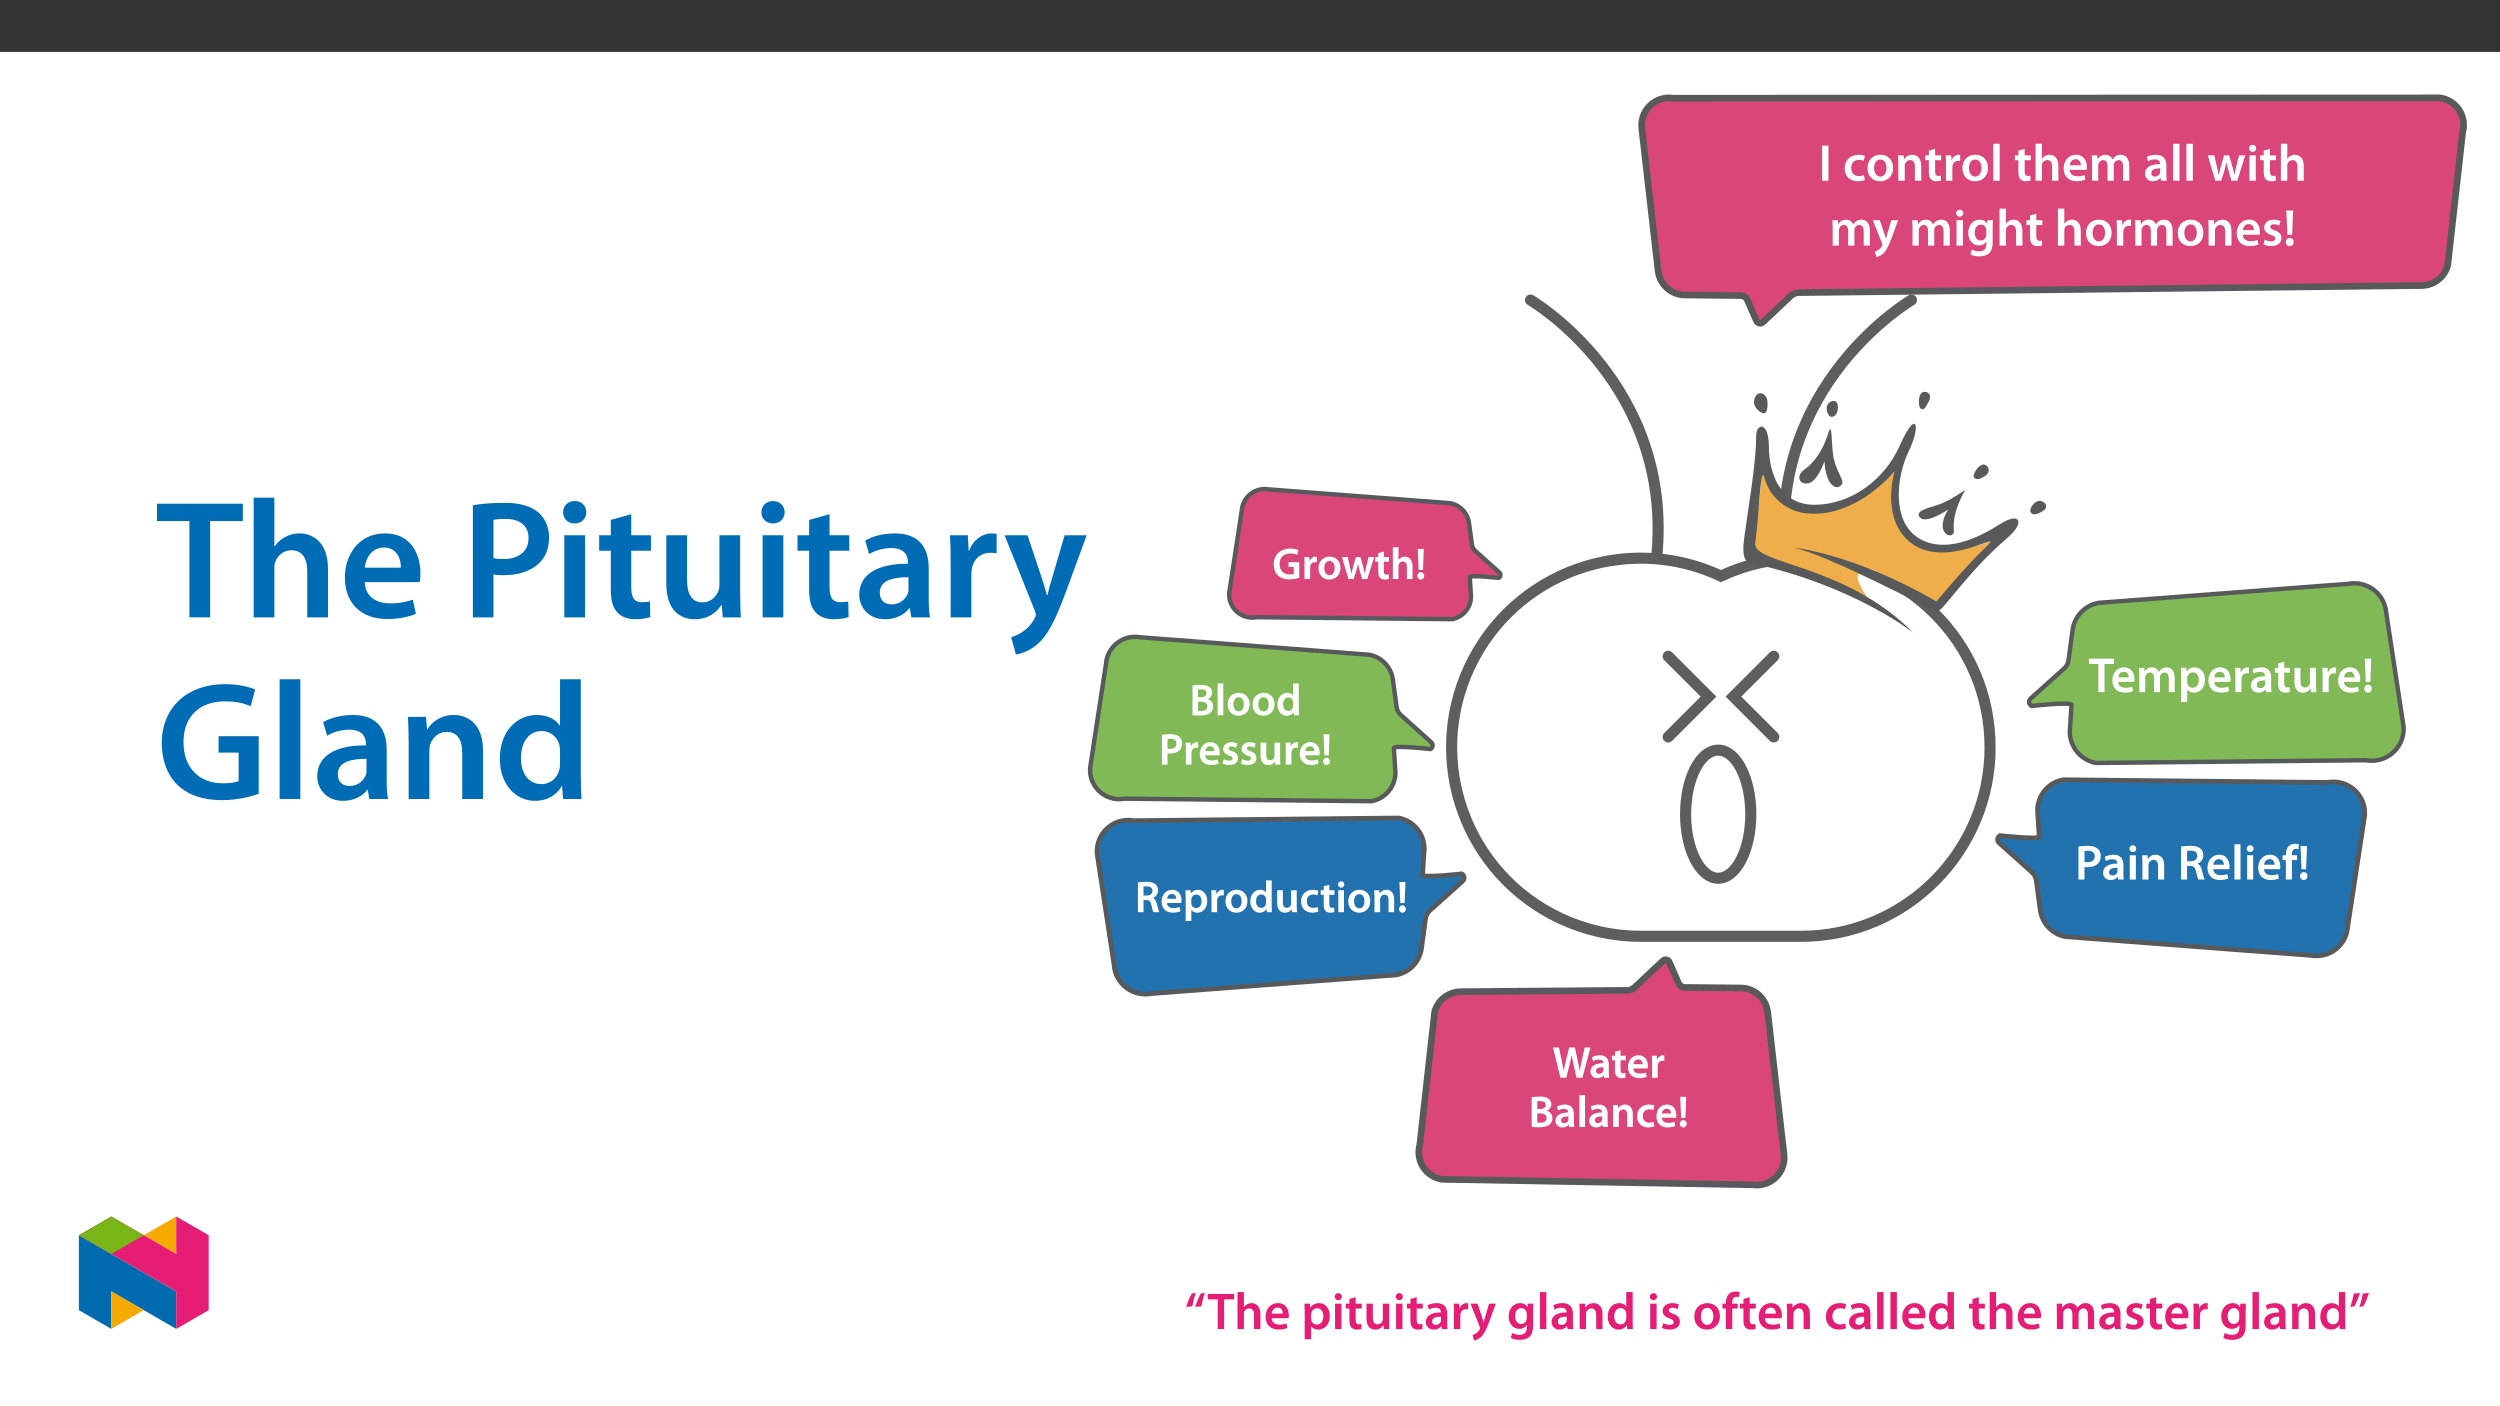 ﻿<?xml version="1.0" encoding="utf-8"?>
<svg xmlns="http://www.w3.org/2000/svg" xmlns:xlink="http://www.w3.org/1999/xlink" viewBox="0 0 960 540" version="1.1">
  <rect x="0" y="0" width="960" height="540" fill="#333333" stroke="none"/>
  <defs>
    <g>
      <symbol overflow="visible" id="glyph0-0">
        <path style="stroke:none;" d="M 0 0 L 8.5 0 L 8.5 -12.047 L -0.047 -12.047 L -0.047 0 Z M 4.266 -6.844 L 1.484 -11.016 L 6.969 -11.016 L 4.234 -6.891 Z M 4.781 -5.938 L 7.578 -10.141 L 7.578 -1.891 L 4.812 -6.016 Z M 1.391 -0.859 L 4.234 -5.125 L 6.969 -1.031 L 1.484 -1.031 Z M 0.797 -10.266 L 3.641 -6.016 L 0.875 -1.891 L 0.875 -10.141 Z M 0.797 -10.266 " />
      </symbol>
      <symbol overflow="visible" id="glyph0-1">
        <path style="stroke:none;" d="M 1.203 0 L 3.297 0 L 3.297 -4.688 L 4.312 -4.688 C 5.5 -4.656 5.984 -4.266 6.312 -2.781 C 6.625 -1.359 6.906 -0.359 7.094 0 L 9.359 0 C 9.078 -0.594 8.781 -1.844 8.406 -3.266 C 8.125 -4.375 7.609 -5.266 6.812 -5.562 L 6.812 -5.453 C 7.859 -5.812 8.891 -6.891 8.891 -8.359 C 8.891 -9.344 8.531 -10.219 7.906 -10.734 C 7.125 -11.375 6 -11.688 4.359 -11.688 C 3.156 -11.688 2 -11.578 1.156 -11.422 L 1.156 0 Z M 3.266 -9.828 C 3.469 -9.875 3.891 -9.922 4.562 -9.922 C 5.906 -9.922 6.719 -9.422 6.719 -8.188 C 6.719 -7.047 5.906 -6.406 4.5 -6.406 L 3.297 -6.406 L 3.297 -9.828 Z M 3.266 -9.828 " />
      </symbol>
      <symbol overflow="visible" id="glyph0-2">
        <path style="stroke:none;" d="M 8.141 -3.625 C 8.188 -3.812 8.219 -4.109 8.219 -4.5 C 8.219 -6.312 7.297 -8.625 4.625 -8.625 C 1.984 -8.625 0.547 -6.375 0.547 -4.078 C 0.547 -1.562 2.172 0.172 4.844 0.172 C 6.031 0.172 7.016 -0.047 7.781 -0.375 L 7.438 -1.969 C 6.781 -1.75 6.094 -1.594 5.125 -1.594 C 3.797 -1.594 2.672 -2.141 2.641 -3.547 L 8.125 -3.547 Z M 2.625 -5.078 C 2.703 -5.922 3.219 -7.016 4.5 -7.016 C 5.891 -7.016 6.188 -5.844 6.172 -5.188 L 2.641 -5.188 Z M 2.625 -5.078 " />
      </symbol>
      <symbol overflow="visible" id="glyph0-3">
        <path style="stroke:none;" d="M 1.125 3.359 L 3.234 3.359 L 3.234 -0.922 L 3.219 -0.922 C 3.609 -0.266 4.516 0.188 5.562 0.188 C 7.438 0.188 9.344 -1.344 9.344 -4.312 C 9.344 -6.891 7.734 -8.625 5.844 -8.625 C 4.594 -8.625 3.578 -8.062 3 -7.172 L 3.016 -7.172 L 2.906 -8.438 L 0.984 -8.438 C 1.031 -7.547 1.062 -6.672 1.062 -5.594 L 1.062 3.359 Z M 3.234 -4.812 C 3.234 -4.984 3.266 -5.172 3.297 -5.328 C 3.516 -6.25 4.281 -6.797 5.156 -6.797 C 6.484 -6.797 7.141 -5.688 7.141 -4.234 C 7.141 -2.609 6.422 -1.609 5.094 -1.609 C 4.203 -1.609 3.5 -2.109 3.281 -2.969 C 3.25 -3.156 3.234 -3.344 3.234 -3.547 Z M 3.234 -4.812 " />
      </symbol>
      <symbol overflow="visible" id="glyph0-4">
        <path style="stroke:none;" d="M 1.125 0 L 3.234 0 L 3.234 -4.375 C 3.234 -4.594 3.25 -4.812 3.281 -5 C 3.469 -5.938 4.125 -6.484 5.109 -6.484 C 5.375 -6.484 5.562 -6.469 5.781 -6.422 L 5.781 -8.547 C 5.578 -8.609 5.453 -8.625 5.25 -8.625 C 4.359 -8.625 3.344 -7.922 2.969 -6.875 L 2.875 -8.438 L 0.984 -8.438 C 1.047 -7.609 1.062 -6.797 1.062 -5.672 L 1.062 0 Z M 1.125 0 " />
      </symbol>
      <symbol overflow="visible" id="glyph0-5">
        <path style="stroke:none;" d="M 4.859 -8.625 C 2.375 -8.625 0.547 -6.859 0.547 -4.156 C 0.547 -1.484 2.406 0.188 4.719 0.188 C 6.828 0.188 9 -1.25 9 -4.281 C 9 -6.797 7.312 -8.625 4.859 -8.625 Z M 4.812 -6.922 C 6.234 -6.922 6.766 -5.516 6.766 -4.234 C 6.766 -2.562 5.984 -1.5 4.797 -1.5 C 3.547 -1.5 2.781 -2.609 2.781 -4.203 C 2.781 -5.578 3.344 -6.922 4.812 -6.922 Z M 4.812 -6.922 " />
      </symbol>
      <symbol overflow="visible" id="glyph0-6">
        <path style="stroke:none;" d="M 6.594 -12.109 L 6.594 -7.547 L 6.625 -7.547 C 6.266 -8.125 5.422 -8.625 4.281 -8.625 C 2.297 -8.625 0.531 -6.875 0.547 -4.109 C 0.547 -1.578 2.156 0.188 4.125 0.188 C 5.312 0.188 6.344 -0.406 6.828 -1.297 L 6.797 -1.297 L 6.891 0 L 8.844 0 C 8.797 -0.641 8.75 -1.562 8.75 -2.406 L 8.75 -12.219 L 6.594 -12.219 Z M 6.594 -3.656 C 6.594 -3.438 6.578 -3.234 6.516 -3.047 C 6.312 -2.156 5.625 -1.672 4.781 -1.672 C 3.453 -1.672 2.75 -2.672 2.75 -4.203 C 2.75 -5.719 3.453 -6.828 4.797 -6.828 C 5.734 -6.828 6.344 -6.25 6.531 -5.453 C 6.578 -5.281 6.594 -5.062 6.594 -4.891 Z M 6.594 -3.656 " />
      </symbol>
      <symbol overflow="visible" id="glyph0-7">
        <path style="stroke:none;" d="M 8.5 -8.438 L 6.375 -8.438 L 6.375 -3.359 C 6.375 -3.109 6.328 -2.953 6.297 -2.859 C 6.047 -2.172 5.562 -1.688 4.703 -1.688 C 3.609 -1.688 3.203 -2.469 3.203 -3.844 L 3.203 -8.438 L 1.031 -8.438 L 1.031 -3.484 C 1.031 -0.797 2.453 0.188 3.953 0.188 C 5.438 0.188 6.281 -0.672 6.625 -1.234 L 6.609 -1.234 L 6.703 0 L 8.625 0 C 8.578 -0.766 8.531 -1.578 8.531 -2.562 L 8.531 -8.438 Z M 8.5 -8.438 " />
      </symbol>
      <symbol overflow="visible" id="glyph0-8">
        <path style="stroke:none;" d="M 6.891 -1.984 C 6.484 -1.812 5.969 -1.656 5.25 -1.656 C 3.828 -1.656 2.766 -2.531 2.766 -4.219 C 2.75 -5.719 3.656 -6.812 5.25 -6.812 C 6 -6.812 6.438 -6.672 6.844 -6.469 L 7.25 -8.219 C 6.719 -8.453 5.938 -8.625 5.188 -8.625 C 2.281 -8.625 0.547 -6.609 0.547 -4.125 C 0.547 -1.578 2.266 0.172 4.844 0.172 C 5.875 0.172 6.734 -0.047 7.234 -0.266 L 6.906 -1.984 Z M 6.891 -1.984 " />
      </symbol>
      <symbol overflow="visible" id="glyph0-9">
        <path style="stroke:none;" d="M 1.406 -9.875 L 1.406 -8.438 L 0.234 -8.438 L 0.234 -6.688 L 1.406 -6.688 L 1.406 -2.891 C 1.406 -1.812 1.609 -0.984 2.062 -0.516 C 2.453 -0.078 3.141 0.188 3.906 0.188 C 4.562 0.188 5.109 0.078 5.469 -0.047 L 5.422 -1.812 C 5.156 -1.734 4.953 -1.703 4.578 -1.703 C 3.781 -1.703 3.547 -2.109 3.547 -3.141 L 3.547 -6.688 L 5.516 -6.688 L 5.516 -8.438 L 3.547 -8.438 L 3.547 -10.562 L 1.406 -9.953 Z M 1.406 -9.875 " />
      </symbol>
      <symbol overflow="visible" id="glyph0-10">
        <path style="stroke:none;" d="M 3.234 -0.078 L 3.234 -8.438 L 1.062 -8.438 L 1.062 0 L 3.234 0 Z M 2.172 -11.875 C 1.469 -11.875 0.953 -11.281 0.953 -10.641 C 0.953 -10.031 1.453 -9.438 2.156 -9.438 C 2.875 -9.438 3.375 -10.031 3.375 -10.641 C 3.359 -11.281 2.875 -11.875 2.172 -11.875 Z M 2.172 -11.875 " />
      </symbol>
      <symbol overflow="visible" id="glyph0-11">
        <path style="stroke:none;" d="M 1.125 0 L 3.234 0 L 3.234 -4.953 C 3.234 -5.188 3.266 -5.438 3.344 -5.609 C 3.562 -6.234 4.094 -6.734 4.922 -6.734 C 6.062 -6.734 6.453 -5.922 6.453 -4.75 L 6.453 0 L 8.625 0 L 8.625 -4.984 C 8.625 -7.594 7.094 -8.625 5.656 -8.625 C 4.281 -8.625 3.344 -7.812 2.984 -7.203 L 3 -7.203 L 2.891 -8.438 L 0.984 -8.438 C 1.031 -7.625 1.062 -6.828 1.062 -5.875 L 1.062 0 Z M 1.125 0 " />
      </symbol>
      <symbol overflow="visible" id="glyph0-12">
        <path style="stroke:none;" d="M 2.953 -3.609 L 3.266 -11.609 L 0.953 -11.609 L 1.281 -3.516 L 2.953 -3.516 Z M 2.094 0.188 C 2.891 0.188 3.438 -0.469 3.438 -1.219 C 3.422 -2 2.891 -2.641 2.109 -2.641 C 1.359 -2.641 0.781 -2 0.781 -1.219 C 0.781 -0.469 1.359 0.188 2.094 0.188 Z M 2.094 0.188 " />
      </symbol>
      <symbol overflow="visible" id="glyph0-13">
        <path style="stroke:none;" d="M 1.203 -0.031 C 1.75 0.031 2.609 0.125 3.766 0.125 C 5.859 0.125 7.234 -0.25 8.047 -0.953 C 8.688 -1.5 9.125 -2.375 9.125 -3.391 C 9.125 -4.953 8 -6 6.828 -6.281 L 6.828 -6.188 C 8.031 -6.625 8.719 -7.656 8.719 -8.703 C 8.719 -9.688 8.25 -10.5 7.531 -10.922 C 6.781 -11.453 5.781 -11.688 4.25 -11.688 C 3.062 -11.688 1.859 -11.562 1.156 -11.422 L 1.156 -0.031 Z M 3.266 -9.875 C 3.484 -9.922 3.844 -9.953 4.453 -9.953 C 5.781 -9.953 6.531 -9.547 6.531 -8.469 C 6.531 -7.5 5.797 -6.922 4.344 -6.922 L 3.297 -6.922 L 3.297 -9.875 Z M 3.266 -5.234 L 4.297 -5.234 C 5.734 -5.234 6.859 -4.781 6.859 -3.438 C 6.859 -2.031 5.703 -1.641 4.375 -1.641 C 3.891 -1.641 3.547 -1.641 3.297 -1.672 L 3.297 -5.234 Z M 3.266 -5.234 " />
      </symbol>
      <symbol overflow="visible" id="glyph0-14">
        <path style="stroke:none;" d="M 1.125 0 L 3.234 0 L 3.234 -12.219 L 1.062 -12.219 L 1.062 0 Z M 1.125 0 " />
      </symbol>
      <symbol overflow="visible" id="glyph0-15">
        <path style="stroke:none;" d="M 1.203 0 L 3.297 0 L 3.297 -4.297 C 3.562 -4.25 3.891 -4.234 4.281 -4.234 C 5.766 -4.234 7.078 -4.656 7.922 -5.484 C 8.547 -6.094 8.891 -7.047 8.891 -8.125 C 8.891 -9.203 8.453 -10.156 7.781 -10.719 C 7.047 -11.328 5.906 -11.688 4.391 -11.688 C 3 -11.688 1.969 -11.578 1.156 -11.438 L 1.156 0 Z M 3.266 -9.797 C 3.484 -9.844 3.891 -9.891 4.469 -9.891 C 5.906 -9.891 6.734 -9.312 6.734 -8.047 C 6.734 -6.719 5.844 -6.047 4.281 -6.047 C 3.859 -6.047 3.547 -6.062 3.297 -6.125 L 3.297 -9.797 Z M 3.266 -9.797 " />
      </symbol>
      <symbol overflow="visible" id="glyph0-16">
        <path style="stroke:none;" d="M 0.562 -0.422 C 1.172 -0.078 2.109 0.172 3.109 0.172 C 5.297 0.172 6.5 -1 6.5 -2.5 C 6.484 -3.719 5.781 -4.594 4.266 -5.109 C 3.219 -5.5 2.859 -5.641 2.859 -6.172 C 2.859 -6.672 3.234 -6.969 3.984 -6.969 C 4.703 -6.969 5.328 -6.703 5.734 -6.469 L 6.203 -8.078 C 5.688 -8.359 4.859 -8.625 3.953 -8.625 C 2.031 -8.625 0.781 -7.406 0.781 -5.938 C 0.781 -4.969 1.484 -4 3.094 -3.453 C 4.109 -3.078 4.406 -2.891 4.406 -2.344 C 4.406 -1.797 4.047 -1.5 3.141 -1.5 C 2.391 -1.5 1.531 -1.797 1 -2.109 L 0.547 -0.438 Z M 0.562 -0.422 " />
      </symbol>
      <symbol overflow="visible" id="glyph0-17">
        <path style="stroke:none;" d="M 10.344 -6.484 L 6.266 -6.484 L 6.266 -4.656 L 8.281 -4.656 L 8.281 -1.953 C 8.062 -1.859 7.516 -1.766 6.766 -1.766 C 4.391 -1.766 2.828 -3.203 2.828 -5.797 C 2.828 -8.453 4.5 -9.812 6.938 -9.812 C 8.141 -9.812 8.906 -9.609 9.547 -9.297 L 10.047 -11.141 C 9.469 -11.438 8.359 -11.719 6.969 -11.719 C 3.188 -11.719 0.578 -9.312 0.562 -5.688 C 0.562 -3.969 1.141 -2.391 2.156 -1.422 C 3.234 -0.391 4.766 0.125 6.688 0.125 C 8.203 0.125 9.625 -0.25 10.375 -0.547 L 10.375 -6.484 Z M 10.344 -6.484 " />
      </symbol>
      <symbol overflow="visible" id="glyph0-18">
        <path style="stroke:none;" d="M 0.188 -8.328 L 2.641 0 L 4.641 0 L 5.703 -3.438 C 5.938 -4.25 6.141 -5.062 6.312 -6 L 6.297 -6 C 6.469 -5.078 6.656 -4.297 6.906 -3.438 L 7.906 0 L 9.891 0 L 12.531 -8.438 L 10.375 -8.438 L 9.453 -4.672 C 9.234 -3.703 9.031 -2.812 8.906 -2.016 L 8.938 -2.016 C 8.781 -2.812 8.547 -3.703 8.297 -4.672 L 7.25 -8.438 L 5.5 -8.438 L 4.406 -4.578 C 4.188 -3.719 3.906 -2.812 3.766 -2.016 L 3.781 -2.016 C 3.641 -2.812 3.453 -3.703 3.25 -4.594 L 2.391 -8.438 L 0.156 -8.438 Z M 0.188 -8.328 " />
      </symbol>
      <symbol overflow="visible" id="glyph0-19">
        <path style="stroke:none;" d="M 1.125 0 L 3.234 0 L 3.234 -5.031 C 3.234 -5.25 3.25 -5.469 3.312 -5.656 C 3.562 -6.281 4.094 -6.734 4.906 -6.734 C 6.062 -6.734 6.453 -5.906 6.453 -4.719 L 6.453 0 L 8.625 0 L 8.625 -4.953 C 8.625 -7.594 7.109 -8.625 5.703 -8.625 C 5.188 -8.625 4.641 -8.453 4.219 -8.219 C 3.797 -8 3.438 -7.672 3.219 -7.312 L 3.234 -7.312 L 3.234 -12.219 L 1.062 -12.219 L 1.062 0 Z M 1.125 0 " />
      </symbol>
      <symbol overflow="visible" id="glyph0-20">
        <path style="stroke:none;" d="M 5.328 -0.078 L 6.656 -5.453 C 7 -6.766 7.219 -7.859 7.406 -9 L 7.344 -9 C 7.5 -7.844 7.703 -6.766 8 -5.453 L 9.203 0 L 11.469 0 L 14.594 -11.609 L 12.375 -11.609 L 11.172 -6.344 C 10.875 -4.953 10.609 -3.641 10.406 -2.484 L 10.453 -2.484 C 10.281 -3.625 10.031 -4.891 9.75 -6.25 L 8.609 -11.609 L 6.375 -11.609 L 5.109 -6.328 C 4.797 -4.891 4.469 -3.547 4.281 -2.438 L 4.344 -2.438 C 4.156 -3.469 3.875 -4.922 3.594 -6.312 L 2.484 -11.609 L 0.172 -11.609 L 3.016 0 L 5.312 0 Z M 5.328 -0.078 " />
      </symbol>
      <symbol overflow="visible" id="glyph0-21">
        <path style="stroke:none;" d="M 7.547 -5.031 C 7.547 -6.844 6.766 -8.625 4.109 -8.625 C 2.812 -8.625 1.688 -8.234 1.062 -7.844 L 1.5 -6.328 C 2.141 -6.719 2.953 -6.969 3.766 -6.969 C 5.219 -6.969 5.391 -6.141 5.391 -5.609 L 5.391 -5.578 C 2.391 -5.594 0.484 -4.422 0.484 -2.359 C 0.484 -1.094 1.469 0.188 3.141 0.188 C 4.219 0.188 5.109 -0.281 5.578 -0.922 L 5.719 0 L 7.719 0 C 7.594 -0.594 7.547 -1.328 7.547 -2.062 Z M 5.438 -2.984 C 5.438 -2.828 5.438 -2.672 5.391 -2.531 C 5.188 -1.938 4.641 -1.484 3.797 -1.484 C 3.141 -1.484 2.641 -1.766 2.641 -2.578 C 2.641 -3.828 4.016 -4.047 5.438 -4.031 Z M 5.438 -2.984 " />
      </symbol>
      <symbol overflow="visible" id="glyph1-0">
        <path style="stroke:none;" d="M 0 0 L 9.953 0 L 9.953 -13.984 L 0 -13.984 Z M 4.984 -7.906 L 1.609 -12.953 L 8.328 -12.953 Z M 5.578 -6.969 L 8.969 -12.047 L 8.969 -1.938 L 5.578 -7 Z M 1.594 -1 L 4.984 -6.078 L 8.328 -1.031 L 1.609 -1.031 Z M 1 -12.047 L 4.359 -7 L 1 -1.938 Z M 1 -12.047 " />
      </symbol>
      <symbol overflow="visible" id="glyph1-1">
        <path style="stroke:none;" d="M 1.422 -13.453 L 1.422 0 L 3.859 0 L 3.859 -13.469 L 1.422 -13.469 Z M 1.422 -13.453 " />
      </symbol>
      <symbol overflow="visible" id="glyph1-2">
        <path style="stroke:none;" d="M 8.109 -2.156 C 7.625 -1.953 7.016 -1.766 6.172 -1.766 C 4.5 -1.766 3.203 -2.891 3.203 -4.875 C 3.188 -6.656 4.297 -8.016 6.172 -8.016 C 7.047 -8.016 7.625 -7.828 8.016 -7.625 L 8.469 -9.516 C 7.906 -9.766 7 -9.953 6.094 -9.953 C 2.688 -9.953 0.703 -7.688 0.703 -4.781 C 0.703 -1.766 2.672 0.203 5.703 0.203 C 6.906 0.203 7.922 -0.062 8.453 -0.297 L 8.094 -2.156 Z M 8.109 -2.156 " />
      </symbol>
      <symbol overflow="visible" id="glyph1-3">
        <path style="stroke:none;" d="M 5.719 -9.953 C 2.781 -9.953 0.703 -7.984 0.703 -4.797 C 0.703 -1.672 2.828 0.219 5.562 0.219 C 8.031 0.219 10.531 -1.391 10.531 -4.953 C 10.531 -7.906 8.609 -9.953 5.719 -9.953 Z M 5.656 -8.141 C 7.328 -8.141 8.016 -6.422 8.016 -4.906 C 8.016 -2.922 7.031 -1.594 5.641 -1.594 C 4.156 -1.594 3.234 -2.984 3.234 -4.859 C 3.234 -6.469 3.922 -8.141 5.656 -8.141 Z M 5.656 -8.141 " />
      </symbol>
      <symbol overflow="visible" id="glyph1-4">
        <path style="stroke:none;" d="M 1.312 0 L 3.766 0 L 3.766 -5.734 C 3.766 -6.016 3.812 -6.312 3.891 -6.516 C 4.141 -7.25 4.828 -7.922 5.797 -7.922 C 7.125 -7.922 7.656 -6.891 7.656 -5.5 L 7.656 0 L 10.094 0 L 10.094 -5.781 C 10.094 -8.844 8.344 -9.953 6.656 -9.953 C 5.047 -9.953 3.984 -9.047 3.547 -8.281 L 3.469 -8.281 L 3.344 -9.734 L 1.219 -9.734 C 1.281 -8.891 1.312 -7.953 1.312 -6.828 Z M 1.312 0 " />
      </symbol>
      <symbol overflow="visible" id="glyph1-5">
        <path style="stroke:none;" d="M 1.719 -11.531 L 1.719 -9.734 L 0.344 -9.734 L 0.344 -7.875 L 1.719 -7.875 L 1.719 -3.328 C 1.719 -2.047 1.953 -1.141 2.484 -0.578 C 2.953 -0.078 3.688 0.219 4.609 0.219 C 5.359 0.219 6.016 0.094 6.375 -0.047 L 6.312 -1.938 C 6.062 -1.859 5.812 -1.828 5.375 -1.828 C 4.438 -1.828 4.125 -2.406 4.125 -3.609 L 4.125 -7.875 L 6.453 -7.875 L 6.453 -9.734 L 4.125 -9.734 L 4.125 -12.234 L 1.719 -11.547 Z M 1.719 -11.531 " />
      </symbol>
      <symbol overflow="visible" id="glyph1-6">
        <path style="stroke:none;" d="M 1.312 0 L 3.766 0 L 3.766 -5.062 C 3.766 -5.312 3.781 -5.578 3.828 -5.797 C 4.047 -6.906 4.859 -7.625 6.016 -7.625 C 6.312 -7.625 6.531 -7.609 6.75 -7.562 L 6.75 -9.906 C 6.547 -9.938 6.422 -9.953 6.172 -9.953 C 5.125 -9.953 3.984 -9.25 3.5 -7.906 L 3.422 -7.906 L 3.328 -9.734 L 1.219 -9.734 C 1.297 -8.859 1.312 -7.906 1.312 -6.594 Z M 1.312 0 " />
      </symbol>
      <symbol overflow="visible" id="glyph1-7">
        <path style="stroke:none;" d="M 1.312 0 L 3.766 0 L 3.766 -14.188 L 1.312 -14.188 Z M 1.312 0 " />
      </symbol>
      <symbol overflow="visible" id="glyph1-8">
        <path style="stroke:none;" d="M 1.312 0 L 3.766 0 L 3.766 -5.844 C 3.766 -6.094 3.781 -6.359 3.859 -6.578 C 4.141 -7.312 4.828 -7.922 5.781 -7.922 C 7.125 -7.922 7.656 -6.875 7.656 -5.484 L 7.656 0 L 10.094 0 L 10.094 -5.734 C 10.094 -8.844 8.359 -9.953 6.719 -9.953 C 6.094 -9.953 5.516 -9.797 5.016 -9.516 C 4.516 -9.266 4.109 -8.891 3.812 -8.422 L 3.766 -8.422 L 3.766 -14.188 L 1.312 -14.188 Z M 1.312 0 " />
      </symbol>
      <symbol overflow="visible" id="glyph1-9">
        <path style="stroke:none;" d="M 9.547 -4.188 C 9.578 -4.406 9.625 -4.766 9.625 -5.219 C 9.625 -7.344 8.594 -9.953 5.438 -9.953 C 2.328 -9.953 0.703 -7.406 0.703 -4.719 C 0.703 -1.75 2.547 0.203 5.703 0.203 C 7.094 0.203 8.25 -0.062 9.078 -0.422 L 8.703 -2.125 C 7.969 -1.875 7.172 -1.688 6.031 -1.688 C 4.469 -1.688 3.109 -2.438 3.047 -4.156 L 9.516 -4.156 Z M 3.047 -5.891 C 3.141 -6.891 3.781 -8.25 5.297 -8.25 C 6.938 -8.25 7.328 -6.797 7.312 -5.922 L 3.047 -5.922 Z M 3.047 -5.891 " />
      </symbol>
      <symbol overflow="visible" id="glyph1-10">
        <path style="stroke:none;" d="M 1.312 0 L 3.703 0 L 3.703 -5.75 C 3.703 -6.031 3.75 -6.312 3.828 -6.578 C 4.062 -7.234 4.688 -7.922 5.594 -7.922 C 6.734 -7.922 7.266 -7 7.266 -5.641 L 7.266 0 L 9.656 0 L 9.656 -5.844 C 9.656 -6.109 9.703 -6.438 9.781 -6.656 C 10.047 -7.344 10.656 -7.922 11.5 -7.922 C 12.672 -7.922 13.234 -7 13.234 -5.375 L 13.234 0 L 15.625 0 L 15.625 -5.734 C 15.625 -8.844 13.984 -9.953 12.391 -9.953 C 11.578 -9.953 10.953 -9.766 10.406 -9.391 C 9.953 -9.109 9.562 -8.703 9.219 -8.172 L 9.156 -8.172 C 8.766 -9.219 7.766 -9.953 6.5 -9.953 C 4.844 -9.953 3.969 -9.062 3.5 -8.312 L 3.422 -8.312 L 3.312 -9.734 L 1.219 -9.734 C 1.281 -8.891 1.312 -7.953 1.312 -6.828 Z M 1.312 0 " />
      </symbol>
      <symbol overflow="visible" id="glyph1-11">
        <path style="stroke:none;" d="M 8.844 -5.844 C 8.844 -7.969 7.953 -9.953 4.844 -9.953 C 3.312 -9.953 2.047 -9.547 1.312 -9.109 L 1.812 -7.469 C 2.469 -7.891 3.469 -8.188 4.422 -8.188 C 6.141 -8.188 6.391 -7.156 6.391 -6.516 L 6.391 -6.375 C 2.812 -6.391 0.641 -5.125 0.641 -2.688 C 0.641 -1.219 1.734 0.219 3.688 0.219 C 4.953 0.219 5.969 -0.312 6.531 -1.078 L 6.609 -1.078 L 6.797 0 L 9 0 C 8.891 -0.625 8.844 -1.469 8.844 -2.344 Z M 6.453 -3.422 C 6.453 -3.25 6.453 -3.062 6.391 -2.891 C 6.156 -2.188 5.453 -1.578 4.469 -1.578 C 3.688 -1.578 3.062 -1.984 3.062 -2.953 C 3.062 -4.422 4.719 -4.766 6.453 -4.734 Z M 6.453 -3.422 " />
      </symbol>
      <symbol overflow="visible" id="glyph1-12">
        <path style="stroke:none;" d="M 0.281 -9.719 L 3.141 0 L 5.422 0 L 6.672 -3.969 C 6.953 -4.922 7.188 -5.875 7.391 -7.047 L 7.453 -7.047 C 7.672 -5.891 7.891 -4.984 8.188 -3.969 L 9.344 0 L 11.594 0 L 14.656 -9.734 L 12.25 -9.734 L 11.172 -5.422 C 10.922 -4.281 10.672 -3.234 10.531 -2.188 L 10.484 -2.188 C 10.281 -3.234 10.016 -4.281 9.719 -5.422 L 8.484 -9.734 L 6.516 -9.734 L 5.234 -5.297 C 4.984 -4.297 4.656 -3.234 4.469 -2.188 L 4.406 -2.188 C 4.25 -3.234 4.031 -4.281 3.781 -5.312 L 2.766 -9.734 L 0.266 -9.734 Z M 0.281 -9.719 " />
      </symbol>
      <symbol overflow="visible" id="glyph1-13">
        <path style="stroke:none;" d="M 3.766 -0.016 L 3.766 -9.734 L 1.312 -9.734 L 1.312 0 L 3.766 0 Z M 2.547 -13.781 C 1.734 -13.781 1.172 -13.188 1.172 -12.438 C 1.172 -11.719 1.719 -11.094 2.531 -11.094 C 3.391 -11.094 3.922 -11.719 3.922 -12.438 C 3.906 -13.188 3.391 -13.781 2.547 -13.781 Z M 2.547 -13.781 " />
      </symbol>
      <symbol overflow="visible" id="glyph1-14">
        <path style="stroke:none;" d="M 0.156 -9.719 L 3.719 -0.812 C 3.828 -0.578 3.844 -0.438 3.844 -0.344 C 3.844 -0.219 3.812 -0.094 3.703 0.078 C 3.359 0.734 2.828 1.312 2.344 1.609 C 1.859 1.969 1.359 2.188 0.922 2.297 L 1.5 4.375 C 2.094 4.297 3.094 3.984 4.062 3.141 C 5.203 2.156 6.094 0.516 7.438 -3.109 L 9.859 -9.734 L 7.25 -9.734 L 5.734 -4.547 C 5.531 -3.922 5.359 -3.188 5.219 -2.672 L 5.141 -2.672 C 5.016 -3.188 4.797 -3.922 4.609 -4.516 L 2.844 -9.734 L 0.141 -9.734 Z M 0.156 -9.719 " />
      </symbol>
      <symbol overflow="visible" id="glyph1-15">
        <path style="stroke:none;" d="M 10.094 -6.938 C 10.094 -8.266 10.141 -9.062 10.188 -9.734 L 8.047 -9.734 L 7.953 -8.453 L 7.891 -8.453 C 7.453 -9.25 6.594 -9.953 5.094 -9.953 C 2.766 -9.953 0.703 -8.016 0.703 -4.828 C 0.703 -2.078 2.406 -0.062 4.828 -0.062 C 6.109 -0.062 7.094 -0.641 7.625 -1.5 L 7.688 -1.5 L 7.688 -0.672 C 7.688 1.422 6.5 2.234 4.906 2.234 C 3.719 2.234 2.688 1.859 2.078 1.5 L 1.516 3.391 C 2.375 3.891 3.688 4.156 4.922 4.156 C 6.25 4.156 7.672 3.891 8.672 2.984 C 9.688 2.078 10.094 0.594 10.094 -1.438 Z M 7.656 -4.266 C 7.656 -3.984 7.625 -3.641 7.547 -3.406 C 7.266 -2.516 6.469 -1.938 5.562 -1.938 C 4.031 -1.938 3.188 -3.25 3.188 -4.906 C 3.188 -6.875 4.203 -8.047 5.578 -8.047 C 6.609 -8.047 7.312 -7.391 7.562 -6.5 C 7.625 -6.297 7.656 -6.078 7.656 -5.844 Z M 7.656 -4.266 " />
      </symbol>
      <symbol overflow="visible" id="glyph1-16">
        <path style="stroke:none;" d="M 0.719 -0.484 C 1.438 -0.078 2.484 0.203 3.672 0.203 C 6.234 0.203 7.609 -1.094 7.609 -2.875 C 7.594 -4.297 6.797 -5.219 5.016 -5.844 C 3.781 -6.297 3.328 -6.547 3.328 -7.172 C 3.328 -7.766 3.812 -8.188 4.688 -8.188 C 5.531 -8.188 6.328 -7.875 6.719 -7.625 L 7.234 -9.391 C 6.656 -9.703 5.719 -9.953 4.641 -9.953 C 2.391 -9.953 0.969 -8.625 0.969 -6.906 C 0.969 -5.75 1.75 -4.703 3.641 -4.062 C 4.844 -3.625 5.234 -3.328 5.234 -2.672 C 5.234 -2.031 4.766 -1.594 3.688 -1.594 C 2.812 -1.594 1.75 -1.969 1.219 -2.312 L 0.703 -0.484 Z M 0.719 -0.484 " />
      </symbol>
      <symbol overflow="visible" id="glyph1-17">
        <path style="stroke:none;" d="M 3.422 -4.156 L 3.781 -13.469 L 1.172 -13.469 L 1.578 -4.141 L 3.406 -4.141 Z M 2.469 0.219 C 3.406 0.219 4 -0.484 4 -1.359 C 3.984 -2.266 3.406 -2.922 2.484 -2.922 C 1.594 -2.922 0.969 -2.266 0.969 -1.359 C 0.969 -0.484 1.594 0.219 2.469 0.219 Z M 2.469 0.219 " />
      </symbol>
      <symbol overflow="visible" id="glyph1-18">
        <path style="stroke:none;" d="M 2.969 -8.75 C 3.203 -10.359 3.719 -12.344 4.266 -13.828 L 2.75 -13.688 C 2.016 -12.453 1.141 -10.375 0.578 -8.531 L 2.953 -8.703 Z M 6.438 -8.75 C 6.672 -10.359 7.219 -12.344 7.734 -13.828 L 6.219 -13.688 C 5.484 -12.453 4.625 -10.375 4.047 -8.531 L 6.422 -8.703 Z M 6.438 -8.75 " />
      </symbol>
      <symbol overflow="visible" id="glyph1-19">
        <path style="stroke:none;" d="M 3.984 0 L 6.438 0 L 6.438 -11.375 L 10.297 -11.375 L 10.297 -13.469 L 0.156 -13.469 L 0.156 -11.375 L 3.984 -11.375 Z M 3.984 0 " />
      </symbol>
      <symbol overflow="visible" id="glyph1-20">
        <path style="stroke:none;" d="M 1.312 3.938 L 3.766 3.938 L 3.766 -1.078 L 3.812 -1.078 C 4.297 -0.297 5.312 0.219 6.531 0.219 C 8.75 0.219 10.953 -1.5 10.953 -5 C 10.953 -8.031 9.109 -9.953 6.875 -9.953 C 5.406 -9.953 4.266 -9.344 3.547 -8.25 L 3.484 -8.25 L 3.359 -9.734 L 1.219 -9.734 C 1.281 -8.812 1.312 -7.766 1.312 -6.5 Z M 3.766 -5.578 C 3.766 -5.781 3.812 -6 3.844 -6.203 C 4.109 -7.266 5.047 -7.984 6.062 -7.984 C 7.625 -7.984 8.469 -6.609 8.469 -4.906 C 8.469 -2.984 7.547 -1.719 6 -1.719 C 4.938 -1.719 4.078 -2.406 3.828 -3.406 C 3.781 -3.625 3.766 -3.844 3.766 -4.078 Z M 3.766 -5.578 " />
      </symbol>
      <symbol overflow="visible" id="glyph1-21">
        <path style="stroke:none;" d="M 10 -9.734 L 7.547 -9.734 L 7.547 -3.859 C 7.547 -3.578 7.516 -3.328 7.406 -3.125 L 7.406 -3.109 C 7.172 -2.469 6.531 -1.812 5.531 -1.812 C 4.25 -1.812 3.719 -2.828 3.719 -4.438 L 3.719 -9.734 L 1.281 -9.734 L 1.281 -4.031 C 1.281 -0.859 2.891 0.219 4.641 0.219 C 6.391 0.219 7.344 -0.781 7.75 -1.453 L 7.828 -1.453 L 7.953 0 L 10.078 0 C 10.047 -0.812 10 -1.766 10 -2.922 Z M 10 -9.734 " />
      </symbol>
      <symbol overflow="visible" id="glyph1-22">
        <path style="stroke:none;" d="M 7.812 -14.172 L 7.812 -8.703 L 7.75 -8.703 C 7.328 -9.422 6.375 -9.953 5.047 -9.953 C 2.703 -9.953 0.672 -8.016 0.703 -4.766 C 0.703 -1.766 2.531 0.219 4.859 0.219 C 6.25 0.219 7.438 -0.453 7.984 -1.531 L 8.047 -1.531 L 8.172 0 L 10.344 0 C 10.297 -0.672 10.266 -1.75 10.266 -2.75 L 10.266 -14.188 L 7.812 -14.188 Z M 7.812 -4.219 C 7.812 -3.969 7.797 -3.719 7.734 -3.5 C 7.484 -2.453 6.609 -1.797 5.625 -1.797 C 4.062 -1.797 3.188 -3.062 3.188 -4.859 C 3.188 -6.656 4.062 -8.031 5.641 -8.031 C 6.75 -8.031 7.531 -7.266 7.75 -6.328 C 7.797 -6.141 7.812 -5.875 7.812 -5.672 Z M 7.812 -4.219 " />
      </symbol>
      <symbol overflow="visible" id="glyph1-23">
        <path style="stroke:none;" d="M 4.047 -0.016 L 4.047 -7.875 L 6.141 -7.875 L 6.141 -9.734 L 4.031 -9.734 L 4.031 -10.219 C 4.031 -11.422 4.422 -12.406 5.641 -12.406 C 6.094 -12.406 6.422 -12.328 6.672 -12.234 L 6.859 -14.172 C 6.469 -14.281 5.953 -14.406 5.297 -14.406 C 4.438 -14.406 3.484 -14.141 2.766 -13.469 C 1.938 -12.672 1.594 -11.391 1.594 -10.141 L 1.594 -9.734 L 0.281 -9.734 L 0.281 -7.875 L 1.594 -7.875 L 1.594 0 L 4.047 0 Z M 4.047 -0.016 " />
      </symbol>
      <symbol overflow="visible" id="glyph1-24">
        <path style="stroke:none;" d="M 1.875 -13.625 C 1.641 -12.016 1.094 -10.047 0.562 -8.531 L 2.078 -8.688 C 2.828 -9.938 3.688 -12 4.25 -13.844 L 1.875 -13.641 Z M 5.344 -13.625 C 5.094 -12.016 4.578 -10.047 4.031 -8.531 L 5.531 -8.688 C 6.297 -9.938 7.172 -12 7.703 -13.844 L 5.344 -13.641 Z M 5.344 -13.625 " />
      </symbol>
      <symbol overflow="visible" id="glyph2-0">
        <path style="stroke:none;" d="M 0 0 L 9.453 0 L 9.453 -13.344 L 0 -13.344 Z M 4.734 -7.547 L 1.547 -12.297 L 7.891 -12.297 Z M 5.297 -6.625 L 8.516 -11.453 L 8.516 -1.875 L 5.312 -6.656 Z M 1.516 -0.953 L 4.734 -5.766 L 7.891 -1.047 L 1.547 -1.047 Z M 0.953 -11.453 L 4.125 -6.656 L 0.953 -1.875 Z M 0.953 -11.453 " />
      </symbol>
      <symbol overflow="visible" id="glyph2-1">
        <path style="stroke:none;" d="M 3.781 0 L 6.109 0 L 6.109 -10.797 L 9.781 -10.797 L 9.781 -12.844 L 0.156 -12.844 L 0.156 -10.797 L 3.781 -10.797 Z M 3.781 0 " />
      </symbol>
      <symbol overflow="visible" id="glyph2-2">
        <path style="stroke:none;" d="M 9.062 -4 C 9.094 -4.203 9.141 -4.547 9.141 -4.969 C 9.141 -7 8.156 -9.516 5.172 -9.516 C 2.219 -9.516 0.656 -7.062 0.656 -4.5 C 0.656 -1.688 2.422 0.188 5.406 0.188 C 6.734 0.188 7.828 -0.062 8.625 -0.391 L 8.266 -2.078 C 7.562 -1.828 6.812 -1.672 5.734 -1.672 C 4.234 -1.672 2.953 -2.328 2.891 -3.953 L 9.047 -3.953 Z M 2.891 -5.625 C 2.984 -6.562 3.594 -7.828 5.031 -7.828 C 6.578 -7.828 6.969 -6.469 6.938 -5.672 L 2.891 -5.672 Z M 2.891 -5.625 " />
      </symbol>
      <symbol overflow="visible" id="glyph2-3">
        <path style="stroke:none;" d="M 1.25 0 L 3.516 0 L 3.516 -5.484 C 3.516 -5.75 3.562 -6.016 3.641 -6.266 C 3.859 -6.891 4.453 -7.531 5.312 -7.531 C 6.391 -7.531 6.906 -6.656 6.906 -5.375 L 6.906 0 L 9.172 0 L 9.172 -5.562 C 9.172 -5.828 9.219 -6.125 9.297 -6.344 C 9.531 -7 10.125 -7.531 10.922 -7.531 C 12.031 -7.531 12.562 -6.656 12.562 -5.125 L 12.562 0 L 14.828 0 L 14.828 -5.469 C 14.828 -8.422 13.281 -9.516 11.766 -9.516 C 11 -9.516 10.406 -9.312 9.875 -8.953 C 9.453 -8.688 9.078 -8.312 8.766 -7.812 L 8.688 -7.812 C 8.328 -8.781 7.375 -9.516 6.172 -9.516 C 4.594 -9.516 3.766 -8.641 3.328 -7.953 L 3.25 -7.953 L 3.141 -9.312 L 1.156 -9.312 C 1.219 -8.453 1.25 -7.562 1.25 -6.516 Z M 1.25 0 " />
      </symbol>
      <symbol overflow="visible" id="glyph2-4">
        <path style="stroke:none;" d="M 1.25 3.75 L 3.578 3.75 L 3.578 -1.016 L 3.609 -1.016 C 4.094 -0.281 5.047 0.203 6.203 0.203 C 8.312 0.203 10.406 -1.438 10.406 -4.766 C 10.406 -7.641 8.641 -9.516 6.531 -9.516 C 5.125 -9.516 4.047 -8.906 3.375 -7.891 L 3.312 -7.891 L 3.203 -9.312 L 1.156 -9.312 C 1.219 -8.375 1.25 -7.406 1.25 -6.188 Z M 3.578 -5.312 C 3.578 -5.5 3.609 -5.719 3.656 -5.906 C 3.891 -6.922 4.781 -7.594 5.75 -7.594 C 7.25 -7.594 8.047 -6.297 8.047 -4.672 C 8.047 -2.859 7.172 -1.688 5.703 -1.688 C 4.688 -1.688 3.875 -2.312 3.641 -3.25 C 3.594 -3.469 3.578 -3.672 3.578 -3.891 Z M 3.578 -5.312 " />
      </symbol>
      <symbol overflow="visible" id="glyph2-5">
        <path style="stroke:none;" d="M 1.25 0 L 3.578 0 L 3.578 -4.828 C 3.578 -5.078 3.594 -5.312 3.641 -5.531 C 3.844 -6.578 4.609 -7.25 5.719 -7.25 C 6 -7.25 6.203 -7.234 6.422 -7.188 L 6.422 -9.453 C 6.219 -9.5 6.094 -9.516 5.859 -9.516 C 4.859 -9.516 3.781 -8.797 3.328 -7.562 L 3.25 -7.562 L 3.156 -9.312 L 1.156 -9.312 C 1.234 -8.438 1.25 -7.531 1.25 -6.281 Z M 1.25 0 " />
      </symbol>
      <symbol overflow="visible" id="glyph2-6">
        <path style="stroke:none;" d="M 8.406 -5.562 C 8.406 -7.594 7.547 -9.516 4.594 -9.516 C 3.141 -9.516 1.953 -9.094 1.25 -8.688 L 1.719 -7.109 C 2.344 -7.5 3.297 -7.781 4.203 -7.781 C 5.828 -7.781 6.078 -6.812 6.078 -6.203 L 6.078 -6.109 C 2.672 -6.125 0.609 -4.875 0.609 -2.578 C 0.609 -1.172 1.641 0.203 3.5 0.203 C 4.719 0.203 5.672 -0.297 6.203 -1.016 L 6.281 -1.016 L 6.453 0 L 8.547 0 C 8.438 -0.609 8.406 -1.422 8.406 -2.25 Z M 6.125 -3.281 C 6.125 -3.109 6.125 -2.938 6.078 -2.766 C 5.844 -2.094 5.188 -1.547 4.234 -1.547 C 3.5 -1.547 2.906 -1.906 2.906 -2.812 C 2.906 -4.219 4.484 -4.516 6.125 -4.5 Z M 6.125 -3.281 " />
      </symbol>
      <symbol overflow="visible" id="glyph2-7">
        <path style="stroke:none;" d="M 1.625 -10.969 L 1.625 -9.312 L 0.328 -9.312 L 0.328 -7.469 L 1.625 -7.469 L 1.625 -3.172 C 1.625 -1.969 1.859 -1.078 2.359 -0.547 C 2.797 -0.078 3.5 0.203 4.375 0.203 C 5.094 0.203 5.719 0.094 6.062 -0.031 L 6 -1.891 C 5.75 -1.812 5.531 -1.797 5.109 -1.797 C 4.219 -1.797 3.922 -2.312 3.922 -3.438 L 3.922 -7.469 L 6.125 -7.469 L 6.125 -9.312 L 3.922 -9.312 L 3.922 -11.672 L 1.625 -11.031 Z M 1.625 -10.969 " />
      </symbol>
      <symbol overflow="visible" id="glyph2-8">
        <path style="stroke:none;" d="M 9.5 -9.312 L 7.172 -9.312 L 7.172 -3.688 C 7.172 -3.422 7.141 -3.203 7.031 -3.016 L 7.031 -2.969 C 6.812 -2.359 6.203 -1.781 5.266 -1.781 C 4.031 -1.781 3.531 -2.703 3.531 -4.234 L 3.531 -9.312 L 1.219 -9.312 L 1.219 -3.844 C 1.219 -0.828 2.75 0.203 4.406 0.203 C 6.078 0.203 6.984 -0.734 7.359 -1.375 L 7.438 -1.375 L 7.547 0 L 9.578 0 C 9.531 -0.797 9.5 -1.703 9.5 -2.797 Z M 9.5 -9.312 " />
      </symbol>
      <symbol overflow="visible" id="glyph2-9">
        <path style="stroke:none;" d="M 3.25 -3.969 L 3.594 -12.844 L 1.109 -12.844 L 1.5 -3.938 L 3.234 -3.938 Z M 2.344 0.203 C 3.234 0.203 3.797 -0.469 3.797 -1.312 C 3.781 -2.172 3.234 -2.844 2.359 -2.844 C 1.516 -2.844 0.922 -2.172 0.922 -1.312 C 0.922 -0.469 1.516 0.203 2.344 0.203 Z M 2.344 0.203 " />
      </symbol>
      <symbol overflow="visible" id="glyph2-10">
        <path style="stroke:none;" d="M 1.344 0 L 3.656 0 L 3.656 -4.812 C 3.969 -4.75 4.359 -4.734 4.781 -4.734 C 6.438 -4.734 7.875 -5.188 8.812 -6.109 C 9.516 -6.797 9.891 -7.812 9.891 -9.031 C 9.891 -10.219 9.406 -11.266 8.641 -11.891 C 7.828 -12.562 6.609 -12.938 4.906 -12.938 C 3.344 -12.938 2.188 -12.828 1.344 -12.672 Z M 3.656 -10.938 C 3.891 -11 4.359 -11.047 5 -11.047 C 6.609 -11.047 7.594 -10.344 7.594 -8.938 C 7.594 -7.453 6.531 -6.641 4.781 -6.641 C 4.312 -6.641 3.953 -6.656 3.656 -6.75 Z M 3.656 -10.938 " />
      </symbol>
      <symbol overflow="visible" id="glyph2-11">
        <path style="stroke:none;" d="M 3.578 -0.031 L 3.578 -9.312 L 1.25 -9.312 L 1.25 0 L 3.578 0 Z M 2.422 -13.156 C 1.641 -13.156 1.109 -12.547 1.109 -11.828 C 1.109 -11.141 1.625 -10.547 2.406 -10.547 C 3.219 -10.547 3.734 -11.141 3.734 -11.828 C 3.703 -12.547 3.219 -13.156 2.422 -13.156 Z M 2.422 -13.156 " />
      </symbol>
      <symbol overflow="visible" id="glyph2-12">
        <path style="stroke:none;" d="M 1.25 0 L 3.578 0 L 3.578 -5.469 C 3.578 -5.734 3.609 -6.016 3.688 -6.203 C 3.938 -6.906 4.578 -7.531 5.5 -7.531 C 6.781 -7.531 7.266 -6.562 7.266 -5.234 L 7.266 0 L 9.594 0 L 9.594 -5.5 C 9.594 -8.422 7.922 -9.516 6.312 -9.516 C 4.781 -9.516 3.781 -8.625 3.375 -7.922 L 3.297 -7.922 L 3.172 -9.312 L 1.156 -9.312 C 1.219 -8.453 1.25 -7.562 1.25 -6.516 Z M 1.25 0 " />
      </symbol>
      <symbol overflow="visible" id="glyph2-13">
        <path style="stroke:none;" d="M 1.344 0 L 3.656 0 L 3.656 -5.234 L 4.828 -5.234 C 6.156 -5.203 6.734 -4.719 7.109 -3.047 C 7.453 -1.453 7.781 -0.375 7.969 0 L 10.391 0 C 10.109 -0.562 9.766 -2 9.344 -3.594 C 9.047 -4.828 8.5 -5.766 7.562 -6.109 L 7.562 -6.062 C 8.781 -6.484 9.891 -7.641 9.891 -9.297 C 9.891 -10.391 9.5 -11.312 8.797 -11.906 C 7.922 -12.625 6.703 -12.938 4.859 -12.938 C 3.516 -12.938 2.234 -12.828 1.344 -12.656 Z M 3.656 -10.969 C 3.875 -11.031 4.359 -11.094 5.094 -11.094 C 6.609 -11.094 7.562 -10.469 7.562 -9.078 C 7.562 -7.812 6.609 -7.031 5.031 -7.031 L 3.656 -7.031 Z M 3.656 -10.969 " />
      </symbol>
      <symbol overflow="visible" id="glyph2-14">
        <path style="stroke:none;" d="M 1.25 0 L 3.578 0 L 3.578 -13.531 L 1.25 -13.531 Z M 1.25 0 " />
      </symbol>
      <symbol overflow="visible" id="glyph2-15">
        <path style="stroke:none;" d="M 3.844 -0.031 L 3.844 -7.469 L 5.828 -7.469 L 5.828 -9.312 L 3.828 -9.312 L 3.828 -9.719 C 3.828 -10.859 4.203 -11.781 5.359 -11.781 C 5.797 -11.781 6.094 -11.719 6.344 -11.625 L 6.516 -13.516 C 6.156 -13.625 5.656 -13.734 5.031 -13.734 C 4.219 -13.734 3.312 -13.469 2.625 -12.828 C 1.828 -12.078 1.516 -10.844 1.516 -9.656 L 1.516 -9.312 L 0.266 -9.312 L 0.266 -7.469 L 1.516 -7.469 L 1.516 0 L 3.844 0 Z M 3.844 -0.031 " />
      </symbol>
      <symbol overflow="visible" id="glyph3-0">
        <path style="stroke:none;" d="M 0 0 L 32.375 0 L 32.375 -45.328 L 0 -45.328 Z M 16.188 -25.578 L 5.188 -42.094 L 27.188 -42.094 Z M 18.125 -22.656 L 29.141 -39.172 L 29.141 -6.156 Z M 5.188 -3.234 L 16.188 -19.75 L 27.188 -3.234 Z M 3.234 -39.172 L 14.25 -22.656 L 3.234 -6.156 Z M 3.234 -39.172 " />
      </symbol>
      <symbol overflow="visible" id="glyph3-1">
        <path style="stroke:none;" d="M 12.953 0 L 20.922 0 L 20.922 -36.969 L 33.469 -36.969 L 33.469 -43.641 L 0.516 -43.641 L 0.516 -36.969 L 12.953 -36.969 Z M 12.953 0 " />
      </symbol>
      <symbol overflow="visible" id="glyph3-2">
        <path style="stroke:none;" d="M 4.281 0 L 12.234 0 L 12.234 -18.906 C 12.234 -19.75 12.297 -20.594 12.562 -21.297 C 13.469 -23.703 15.672 -25.766 18.781 -25.766 C 23.188 -25.766 24.859 -22.281 24.859 -17.734 L 24.859 0 L 32.828 0 L 32.828 -18.578 C 32.828 -28.688 27.188 -32.25 21.828 -32.25 C 19.812 -32.25 17.938 -31.734 16.312 -30.828 C 14.703 -29.984 13.344 -28.75 12.375 -27.266 L 12.234 -27.266 L 12.234 -45.969 L 4.281 -45.969 Z M 4.281 0 " />
      </symbol>
      <symbol overflow="visible" id="glyph3-3">
        <path style="stroke:none;" d="M 31.016 -13.531 C 31.141 -14.25 31.281 -15.406 31.281 -16.906 C 31.281 -23.828 27.906 -32.25 17.672 -32.25 C 7.578 -32.25 2.266 -24.016 2.266 -15.281 C 2.266 -5.641 8.281 0.641 18.516 0.641 C 23.047 0.641 26.812 -0.188 29.531 -1.359 L 28.359 -6.797 C 25.906 -5.953 23.312 -5.375 19.625 -5.375 C 14.5 -5.375 10.094 -7.828 9.906 -13.531 Z M 9.906 -19.094 C 10.234 -22.344 12.297 -26.812 17.219 -26.812 C 22.531 -26.812 23.828 -22.016 23.766 -19.094 Z M 9.906 -19.094 " />
      </symbol>
      <symbol overflow="visible" id="glyph3-4">
        <path style="stroke:none;" d="M 4.594 0 L 12.5 0 L 12.5 -16.516 C 13.594 -16.25 14.891 -16.188 16.375 -16.188 C 22.016 -16.188 26.938 -17.734 30.172 -20.922 C 32.562 -23.25 33.859 -26.609 33.859 -30.75 C 33.859 -34.828 32.188 -38.266 29.594 -40.406 C 26.812 -42.734 22.594 -43.969 16.766 -43.969 C 11.453 -43.969 7.516 -43.578 4.594 -43.062 Z M 12.5 -37.422 C 13.344 -37.625 14.891 -37.812 17.094 -37.812 C 22.594 -37.812 25.969 -35.281 25.969 -30.438 C 25.969 -25.375 22.344 -22.406 16.375 -22.406 C 14.766 -22.406 13.531 -22.469 12.5 -22.797 Z M 12.5 -37.422 " />
      </symbol>
      <symbol overflow="visible" id="glyph3-5">
        <path style="stroke:none;" d="M 12.234 0 L 12.234 -31.531 L 4.281 -31.531 L 4.281 0 Z M 8.281 -44.672 C 5.641 -44.672 3.812 -42.797 3.812 -40.344 C 3.812 -38.016 5.562 -36.062 8.219 -36.062 C 11 -36.062 12.75 -38.016 12.75 -40.344 C 12.688 -42.797 11 -44.672 8.281 -44.672 Z M 8.281 -44.672 " />
      </symbol>
      <symbol overflow="visible" id="glyph3-6">
        <path style="stroke:none;" d="M 5.562 -37.422 L 5.562 -31.531 L 1.094 -31.531 L 1.094 -25.578 L 5.562 -25.578 L 5.562 -10.75 C 5.562 -6.609 6.344 -3.688 8.094 -1.875 C 9.578 -0.266 11.984 0.719 14.953 0.719 C 17.422 0.719 19.547 0.328 20.719 -0.125 L 20.594 -6.156 C 19.688 -5.891 18.906 -5.828 17.484 -5.828 C 14.438 -5.828 13.406 -7.766 13.406 -11.656 L 13.406 -25.578 L 20.984 -25.578 L 20.984 -31.531 L 13.406 -31.531 L 13.406 -39.625 Z M 5.562 -37.422 " />
      </symbol>
      <symbol overflow="visible" id="glyph3-7">
        <path style="stroke:none;" d="M 32.5 -31.531 L 24.547 -31.531 L 24.547 -12.5 C 24.547 -11.594 24.406 -10.688 24.094 -10.031 C 23.312 -7.969 21.234 -5.766 18 -5.766 C 13.797 -5.766 12.109 -9.125 12.109 -14.375 L 12.109 -31.531 L 4.141 -31.531 L 4.141 -13.016 C 4.141 -2.719 9.391 0.719 15.094 0.719 C 20.781 0.719 23.891 -2.531 25.25 -4.734 L 25.453 -4.734 L 25.828 0 L 32.766 0 C 32.641 -2.594 32.5 -5.703 32.5 -9.453 Z M 32.5 -31.531 " />
      </symbol>
      <symbol overflow="visible" id="glyph3-8">
        <path style="stroke:none;" d="M 28.75 -18.906 C 28.75 -25.828 25.828 -32.25 15.734 -32.25 C 10.75 -32.25 6.672 -30.891 4.344 -29.469 L 5.891 -24.281 C 8.031 -25.641 11.266 -26.609 14.375 -26.609 C 19.938 -26.609 20.781 -23.188 20.781 -21.109 L 20.781 -20.594 C 9.125 -20.656 2.078 -16.578 2.078 -8.672 C 2.078 -3.891 5.641 0.719 11.984 0.719 C 16.125 0.719 19.422 -1.031 21.297 -3.5 L 21.5 -3.5 L 22.078 0 L 29.266 0 C 28.875 -1.938 28.75 -4.734 28.75 -7.578 Z M 20.984 -11.078 C 20.984 -10.484 20.984 -9.906 20.781 -9.328 C 20 -7.062 17.734 -4.984 14.5 -4.984 C 11.984 -4.984 9.969 -6.406 9.969 -9.516 C 9.969 -14.312 15.344 -15.469 20.984 -15.406 Z M 20.984 -11.078 " />
      </symbol>
      <symbol overflow="visible" id="glyph3-9">
        <path style="stroke:none;" d="M 4.281 0 L 12.234 0 L 12.234 -16.375 C 12.234 -17.219 12.297 -18.062 12.438 -18.781 C 13.141 -22.406 15.797 -24.797 19.547 -24.797 C 20.531 -24.797 21.234 -24.734 21.953 -24.609 L 21.953 -32.047 C 21.297 -32.188 20.844 -32.25 20.078 -32.25 C 16.641 -32.25 12.953 -29.984 11.391 -25.578 L 11.203 -25.578 L 10.875 -31.531 L 4.016 -31.531 C 4.203 -28.75 4.281 -25.641 4.281 -21.375 Z M 4.281 0 " />
      </symbol>
      <symbol overflow="visible" id="glyph3-10">
        <path style="stroke:none;" d="M 0.516 -31.531 L 12.109 -2.594 C 12.438 -1.812 12.5 -1.359 12.5 -1.031 C 12.5 -0.641 12.375 -0.188 12.047 0.391 C 10.938 2.531 9.188 4.406 7.641 5.375 C 6.016 6.547 4.406 7.25 3.047 7.578 L 4.859 14.25 C 6.797 13.984 10.031 12.953 13.203 10.234 C 16.906 7 19.812 1.75 24.156 -10.031 L 32.047 -31.531 L 23.562 -31.531 L 18.641 -14.703 C 18 -12.688 17.422 -10.297 16.969 -8.547 L 16.766 -8.547 C 16.312 -10.297 15.609 -12.688 14.953 -14.641 L 9.328 -31.531 Z M 0.516 -31.531 " />
      </symbol>
      <symbol overflow="visible" id="glyph3-11">
        <path style="stroke:none;" d="M 39.562 -24.094 L 24.156 -24.094 L 24.156 -17.812 L 31.859 -17.812 L 31.859 -6.859 C 30.828 -6.406 28.75 -6.016 25.828 -6.016 C 16.766 -6.016 10.688 -11.906 10.688 -21.828 C 10.688 -31.984 17.219 -37.484 26.547 -37.484 C 31.141 -37.484 34.062 -36.719 36.453 -35.609 L 38.203 -42.016 C 36.188 -43 31.984 -44.094 26.609 -44.094 C 12.172 -44.094 2.391 -35.281 2.328 -21.438 C 2.328 -14.828 4.531 -9.062 8.422 -5.375 C 12.562 -1.422 18.188 0.453 25.578 0.453 C 31.344 0.453 36.781 -0.969 39.562 -2 Z M 39.562 -24.094 " />
      </symbol>
      <symbol overflow="visible" id="glyph3-12">
        <path style="stroke:none;" d="M 4.281 0 L 12.234 0 L 12.234 -45.969 L 4.281 -45.969 Z M 4.281 0 " />
      </symbol>
      <symbol overflow="visible" id="glyph3-13">
        <path style="stroke:none;" d="M 4.281 0 L 12.234 0 L 12.234 -18.578 C 12.234 -19.484 12.375 -20.469 12.625 -21.109 C 13.469 -23.5 15.672 -25.766 18.844 -25.766 C 23.188 -25.766 24.859 -22.344 24.859 -17.812 L 24.859 0 L 32.828 0 L 32.828 -18.719 C 32.828 -28.688 27.125 -32.25 21.625 -32.25 C 16.375 -32.25 12.953 -29.266 11.531 -26.812 L 11.328 -26.812 L 10.938 -31.531 L 4.016 -31.531 C 4.141 -28.812 4.281 -25.766 4.281 -22.141 Z M 4.281 0 " />
      </symbol>
      <symbol overflow="visible" id="glyph3-14">
        <path style="stroke:none;" d="M 25.375 -45.969 L 25.375 -28.172 L 25.25 -28.172 C 23.828 -30.5 20.719 -32.25 16.375 -32.25 C 8.812 -32.25 2.203 -25.969 2.266 -15.406 C 2.266 -5.703 8.219 0.719 15.797 0.719 C 20.328 0.719 24.156 -1.484 26.031 -4.984 L 26.156 -4.984 L 26.547 0 L 33.609 0 C 33.469 -2.141 33.344 -5.641 33.344 -8.875 L 33.344 -45.969 Z M 25.375 -13.656 C 25.375 -12.828 25.312 -12.047 25.125 -11.328 C 24.344 -7.906 21.5 -5.703 18.266 -5.703 C 13.203 -5.703 10.359 -9.906 10.359 -15.734 C 10.359 -21.562 13.203 -26.094 18.328 -26.094 C 21.953 -26.094 24.469 -23.562 25.188 -20.531 C 25.312 -19.875 25.375 -19.031 25.375 -18.391 Z M 25.375 -13.656 " />
      </symbol>
    </g>
    <clipPath id="clip1">
      <path d="M 508 332 L 722 332 L 722 456.355 L 508 456.355 Z M 508 332 " />
    </clipPath>
    <clipPath id="clip2">
      <path d="M 417.723 220 L 575 220 L 575 332 L 417.723 332 Z M 417.723 220 " />
    </clipPath>
    <clipPath id="clip3">
      <path d="M 417.723 288 L 588 288 L 588 408 L 417.723 408 Z M 417.723 288 " />
    </clipPath>
    <clipPath id="clip4">
      <path d="M 755 199 L 947.305 199 L 947.305 318 L 755 318 Z M 755 199 " />
    </clipPath>
    <clipPath id="clip5">
      <path d="M 594 36.309 L 947.305 36.309 L 947.305 161 L 594 161 Z M 594 36.309 " />
    </clipPath>
    <clipPath id="clip6">
      <path d="M 30.277 474 L 68 474 L 68 510.301 L 30.277 510.301 Z M 30.277 474 " />
    </clipPath>
    <clipPath id="clip7">
      <path d="M 42 495 L 56 495 L 56 510.301 L 42 510.301 Z M 42 495 " />
    </clipPath>
    <clipPath id="clip8">
      <path d="M 55 467.125 L 68 467.125 L 68 482 L 55 482 Z M 55 467.125 " />
    </clipPath>
    <clipPath id="clip9">
      <path d="M 30.277 467.125 L 80.133 467.125 L 80.133 510.301 L 30.277 510.301 Z M 30.277 467.125 " />
    </clipPath>
    <clipPath id="clip10">
      <path d="M 30.277 467.125 L 56 467.125 L 56 482 L 30.277 482 Z M 30.277 467.125 " />
    </clipPath>
  </defs>
  <g id="surface1">
    <path style=" stroke:none;fill-rule:nonzero;fill:rgb(100%,100%,100%);fill-opacity:1;" d="M 0 559.926 L 960 559.926 L 960 19.926 L 0 19.926 Z M 0 559.926 " />
    <path style="fill:none;stroke-width:5.022;stroke-linecap:round;stroke-linejoin:miter;stroke:rgb(36.899%,36.899%,36.899%);stroke-opacity:1;stroke-miterlimit:10;" d="M -0.001 0.002 C -0.001 0.002 65.091 -37.971 56.957 -116.62 " transform="matrix(0.85,0,0,-0.85,587.712,115.224)" />
    <path style="fill:none;stroke-width:5.022;stroke-linecap:round;stroke-linejoin:miter;stroke:rgb(36.899%,36.899%,36.899%);stroke-opacity:1;stroke-miterlimit:10;" d="M -0.002 0.002 C -0.002 0.002 -65.089 -37.971 -56.955 -116.62 " transform="matrix(0.85,0,0,-0.85,733.997,115.224)" />
    <path style=" stroke:none;fill-rule:nonzero;fill:rgb(100%,100%,100%);fill-opacity:1;" d="M 691.676 214.352 C 681.023 214.34 670.496 216.684 660.855 221.215 C 624.555 204.195 581.328 219.824 564.305 256.125 C 547.281 292.43 562.914 335.656 599.215 352.676 C 608.859 357.199 619.383 359.543 630.035 359.543 L 691.676 359.543 C 731.77 359.5 764.234 326.961 764.191 286.867 C 764.148 246.836 731.707 214.395 691.676 214.352 " />
    <path style="fill:none;stroke-width:5.022;stroke-linecap:round;stroke-linejoin:miter;stroke:rgb(36.899%,36.899%,36.899%);stroke-opacity:1;stroke-miterlimit:10;" d="M -0.001 0.001 C -12.533 0.015 -24.918 -2.743 -36.26 -8.074 C -78.967 11.949 -129.822 -6.438 -149.85 -49.144 C -169.877 -91.856 -151.486 -142.711 -108.779 -162.734 C -97.432 -168.055 -85.052 -170.813 -72.52 -170.813 L -0.001 -170.813 C 47.168 -170.762 85.362 -132.481 85.311 -85.312 C 85.261 -38.216 47.094 -0.05 -0.001 0.001 Z M -0.001 0.001 " transform="matrix(0.85,0,0,-0.85,691.677,214.352)" />
    <path style=" stroke:none;fill-rule:nonzero;fill:rgb(100%,100%,100%);fill-opacity:1;" d="M 676.133 173.77 C 676.133 173.77 680.512 206.75 713.805 192.332 L 727.531 180.957 C 727.531 180.957 724.625 208.57 741.148 211.738 L 764.273 207.98 L 745.73 228.441 L 672.938 202.863 Z M 676.133 173.77 " />
    <path style=" stroke:none;fill-rule:nonzero;fill:rgb(85.5%,27.499%,47.8%);fill-opacity:1;" d="M 546.52 448.184 C 548.16 450.707 550.805 452.41 553.781 452.859 L 673.023 454.961 C 673.258 454.996 673.496 455.027 673.73 455.047 C 679.531 455.523 684.617 451.211 685.098 445.414 C 685.148 444.773 685.145 444.129 685.078 443.488 L 678.816 388.832 C 678.305 383.797 674.285 379.836 669.242 379.402 C 668.766 379.363 668.285 379.355 667.809 379.379 L 647.277 379.172 C 646.098 379.234 645.008 378.559 644.531 377.477 L 640.992 369.43 C 640.656 368.664 639.766 368.316 639 368.652 C 638.844 368.723 638.699 368.816 638.574 368.938 L 627.801 379.066 C 627.012 379.805 625.988 380.242 624.91 380.297 L 560.547 380.801 C 556.008 381.02 552.125 384.133 550.918 388.52 L 545.195 439.652 C 544.398 442.555 544.879 445.66 546.52 448.184 " />
    <g clip-path="url(#clip1)" clip-rule="nonzero">
      <path style="fill:none;stroke-width:3;stroke-linecap:butt;stroke-linejoin:miter;stroke:rgb(34.499%,34.9%,35.699%);stroke-opacity:1;stroke-miterlimit:10;" d="M 0.001 0.001 C 1.931 -2.968 5.043 -4.972 8.544 -5.5 L 148.829 -7.972 C 149.105 -8.014 149.385 -8.051 149.661 -8.074 C 156.486 -8.634 162.469 -3.561 163.034 3.259 C 163.094 4.013 163.089 4.771 163.011 5.525 L 155.645 69.826 C 155.043 75.75 150.314 80.41 144.381 80.92 C 143.82 80.966 143.255 80.975 142.694 80.948 L 118.54 81.191 C 117.152 81.118 115.87 81.913 115.309 83.186 L 111.146 92.653 C 110.75 93.553 109.703 93.962 108.802 93.567 C 108.618 93.484 108.448 93.374 108.301 93.232 L 95.626 81.315 C 94.698 80.447 93.494 79.932 92.225 79.868 L 16.504 79.275 C 11.164 79.017 6.596 75.355 5.176 70.194 L -1.557 10.038 C -2.494 6.623 -1.929 2.97 0.001 0.001 Z M 0.001 0.001 " transform="matrix(0.85,0,0,-0.85,546.518,448.184)" />
    </g>
    <path style=" stroke:none;fill-rule:nonzero;fill:rgb(93.7%,68.199%,28.6%);fill-opacity:1;" d="M 676.641 181.105 C 676.641 181.105 679.859 191.602 690.484 194.984 C 701.109 198.371 720.805 187.18 726.5 182.133 C 732.582 176.746 723.926 190.844 728.57 201.012 C 732.309 209.191 750.852 214.723 765.625 207.074 L 743.734 231.402 L 721.852 220.969 C 721.852 220.969 718.324 215.656 713.664 220.609 C 711.797 222.598 718.406 231.402 718.406 231.402 L 672.609 213.066 L 675.586 192.367 Z M 676.641 181.105 " />
    <path style=" stroke:none;fill-rule:nonzero;fill:rgb(34.499%,34.9%,35.699%);fill-opacity:1;" d="M 734.719 242.992 C 734.719 242.992 711.785 224.703 672.336 216.227 C 669.992 215.723 668.859 213.629 669.723 206.996 C 671.199 195.605 674.406 178.004 674.359 167.324 C 674.336 162.617 679.238 161.363 679.273 171.75 C 679.312 182.445 684.012 193.98 696.957 193.836 C 710.574 193.688 723.57 184.645 729.715 170.711 C 735.801 156.906 737.836 163.184 732.996 173.176 C 728.18 183.125 726.391 199.75 736.363 206.375 C 746.336 213.004 759.707 206.594 767.777 201.398 C 775.852 196.207 777.621 200.711 771.102 206.305 C 754.758 220.34 745.992 235.047 743.848 234.734 C 741.531 234.398 703.004 213.375 688.629 210.258 C 688.629 210.258 711.711 212.504 743.621 230.973 C 743.621 230.973 754.344 217.875 762.023 210.645 C 772.109 201.145 746.57 220.715 732.383 207.27 C 722.348 197.766 727.531 180.957 727.531 180.957 C 727.531 180.957 713.301 198.539 694.668 197.195 C 686.57 196.801 679.645 191.242 677.504 183.426 C 675.969 177.43 675.328 200.609 674 208.445 C 672.594 216.75 708.332 216.285 734.719 242.992 " />
    <path style=" stroke:none;fill-rule:nonzero;fill:rgb(34.499%,34.9%,35.699%);fill-opacity:1;" d="M 748.062 195.711 C 748.062 195.711 739.891 201.137 737.477 198.91 C 735.059 196.684 738.938 195.398 743.688 194.012 C 748.441 192.625 754.727 188.039 754.727 188.039 C 754.727 188.039 749.441 196.52 750.297 203.598 C 750.805 207.797 742.105 205.422 748.062 195.711 " />
    <path style=" stroke:none;fill-rule:nonzero;fill:rgb(34.499%,34.9%,35.699%);fill-opacity:1;" d="M 706.789 186.508 C 704.887 188.25 701.066 186.121 700.59 177.098 C 700.59 177.098 698.07 184.781 694.48 185.566 C 690.887 186.352 689.445 182.68 692.895 180.312 C 696.348 177.945 700.031 172.984 701.941 166.691 C 703.852 160.406 703.027 171.867 704.262 176.52 C 706.066 183.324 708.801 184.668 706.789 186.508 " />
    <path style=" stroke:none;fill-rule:nonzero;fill:rgb(34.499%,34.9%,35.699%);fill-opacity:1;" d="M 676.535 158.523 C 675.953 158.273 672.379 156.164 673.922 152.617 C 675.176 149.742 678.477 150.973 678.691 154.211 C 678.887 157.199 678.395 159.336 676.535 158.523 " />
    <path style=" stroke:none;fill-rule:nonzero;fill:rgb(34.499%,34.9%,35.699%);fill-opacity:1;" d="M 702.98 160.027 C 702.109 159.824 701.035 157.52 701.594 155.758 C 702.152 153.996 705.211 152.926 705.664 155.457 C 706.164 158.258 704.676 160.418 702.98 160.027 " />
    <path style=" stroke:none;fill-rule:nonzero;fill:rgb(34.499%,34.9%,35.699%);fill-opacity:1;" d="M 737.59 156.926 C 736.832 156.594 736.422 153.098 737.547 151.305 C 738.672 149.516 742.434 150.688 740.703 154.062 C 738.895 157.594 738.578 157.355 737.59 156.926 " />
    <path style=" stroke:none;fill-rule:nonzero;fill:rgb(34.499%,34.9%,35.699%);fill-opacity:1;" d="M 758.02 183.293 C 757.336 182.516 759.266 179.066 761.145 178.453 C 763.02 177.84 765.09 180.891 762.324 182.723 C 759.555 184.559 758.699 184.066 758.02 183.293 " />
    <path style=" stroke:none;fill-rule:nonzero;fill:rgb(34.499%,34.9%,35.699%);fill-opacity:1;" d="M 779.703 196.578 C 779.262 195.645 780.5 193.152 782.496 192.441 C 784.398 191.766 787.441 194.305 784.531 196.18 C 781.621 198.051 780.234 197.695 779.703 196.578 " />
    <path style="fill-rule:nonzero;fill:rgb(100%,100%,100%);fill-opacity:1;stroke-width:5.022;stroke-linecap:round;stroke-linejoin:miter;stroke:rgb(36.899%,36.899%,36.899%);stroke-opacity:1;stroke-miterlimit:10;" d="M -0.001 -0 L 18.22 -18.217 L -0.001 -36.439 " transform="matrix(0.85,0,0,-0.85,640.587,252.007)" />
    <path style="fill-rule:nonzero;fill:rgb(100%,100%,100%);fill-opacity:1;stroke-width:5.022;stroke-linecap:round;stroke-linejoin:miter;stroke:rgb(36.899%,36.899%,36.899%);stroke-opacity:1;stroke-miterlimit:10;" d="M -0.001 -0 L -18.218 -18.217 L -0.001 -36.439 " transform="matrix(0.85,0,0,-0.85,681.122,252.007)" />
    <path style=" stroke:none;fill-rule:nonzero;fill:rgb(100%,100%,100%);fill-opacity:1;" d="M 659.789 288.051 C 666.703 288.051 672.312 299.062 672.312 312.645 C 672.312 326.227 666.703 337.238 659.789 337.238 C 652.871 337.238 647.266 326.227 647.266 312.645 C 647.266 299.062 652.871 288.051 659.789 288.051 " />
    <path style="fill:none;stroke-width:5.022;stroke-linecap:round;stroke-linejoin:miter;stroke:rgb(36.899%,36.899%,36.899%);stroke-opacity:1;stroke-miterlimit:10;" d="M 0.002 -0.002 C 8.136 -0.002 14.735 -12.957 14.735 -28.936 C 14.735 -44.915 8.136 -57.87 0.002 -57.87 C -8.137 -57.87 -14.732 -44.915 -14.732 -28.936 C -14.732 -12.957 -8.137 -0.002 0.002 -0.002 Z M 0.002 -0.002 " transform="matrix(0.85,0,0,-0.85,659.788,288.049)" />
    <path style=" stroke:none;fill-rule:nonzero;fill:rgb(85.5%,27.499%,47.8%);fill-opacity:1;" d="M 480.25 189.648 C 478.246 191.211 477.004 193.555 476.836 196.09 L 472.016 227.688 C 472.004 227.887 471.996 228.09 471.996 228.289 C 472.008 233.199 476 237.168 480.91 237.156 C 481.453 237.152 481.996 237.102 482.527 237.004 L 557.621 237.77 C 561.824 236.98 564.867 233.316 564.871 229.043 C 564.871 228.641 564.844 228.238 564.789 227.836 L 564.391 221.645 C 564.258 220.656 575.52 221.918 575.52 221.918 C 576.137 221.578 576.363 220.805 576.027 220.188 C 575.957 220.062 575.867 219.945 575.758 219.848 L 566.469 211.516 C 565.789 210.906 565.352 210.074 565.23 209.172 L 564.09 200.777 C 563.578 196.977 560.68 193.934 556.91 193.234 L 487.336 187.93 C 484.836 187.465 482.258 188.094 480.25 189.648 " />
    <path style="fill:none;stroke-width:2;stroke-linecap:butt;stroke-linejoin:miter;stroke:rgb(34.499%,34.9%,35.699%);stroke-opacity:1;stroke-miterlimit:10;" d="M -0.001 0.002 C -2.359 -1.836 -3.82 -4.593 -4.018 -7.576 L -9.689 -44.75 C -9.702 -44.984 -9.712 -45.223 -9.712 -45.457 C -9.698 -51.234 -5.001 -55.903 0.776 -55.889 C 1.414 -55.885 2.053 -55.825 2.678 -55.71 L 91.024 -56.611 C 95.969 -55.683 99.549 -51.372 99.553 -46.344 C 99.553 -45.871 99.521 -45.398 99.457 -44.924 L 98.988 -37.64 C 98.832 -36.478 112.081 -37.962 112.081 -37.962 C 112.807 -37.562 113.073 -36.652 112.678 -35.926 C 112.595 -35.779 112.49 -35.641 112.361 -35.526 L 101.433 -25.724 C 100.633 -25.007 100.118 -24.028 99.976 -22.967 L 98.634 -13.091 C 98.032 -8.619 94.622 -5.039 90.187 -4.217 L 8.335 2.024 C 5.394 2.571 2.361 1.831 -0.001 0.002 Z M -0.001 0.002 " transform="matrix(0.85,0,0,-0.85,480.251,189.65)" />
    <path style=" stroke:none;fill-rule:nonzero;fill:rgb(50.2%,72.499%,33.699%);fill-opacity:1;" d="M 428.996 246.898 C 426.465 248.871 424.895 251.828 424.684 255.031 L 418.598 294.93 C 418.582 295.184 418.574 295.438 418.574 295.688 C 418.59 301.891 423.629 306.902 429.828 306.887 C 430.516 306.883 431.199 306.82 431.871 306.691 L 526.699 307.66 C 532 306.664 535.844 302.039 535.852 296.645 C 535.852 296.133 535.816 295.625 535.746 295.117 L 535.246 287.297 C 535.074 286.051 549.293 287.641 549.293 287.641 C 550.074 287.215 550.363 286.238 549.938 285.461 C 549.848 285.297 549.734 285.152 549.598 285.031 L 537.867 274.508 C 537.012 273.738 536.453 272.691 536.301 271.551 L 534.859 260.949 C 534.215 256.148 530.559 252.305 525.793 251.422 L 437.941 244.727 C 434.785 244.141 431.531 244.93 428.996 246.898 " />
    <g clip-path="url(#clip2)" clip-rule="nonzero">
      <path style="fill:none;stroke-width:2;stroke-linecap:butt;stroke-linejoin:miter;stroke:rgb(34.499%,34.9%,35.699%);stroke-opacity:1;stroke-miterlimit:10;" d="M -0.001 0.001 C -2.979 -2.32 -4.826 -5.799 -5.074 -9.567 L -12.234 -56.507 C -12.253 -56.805 -12.262 -57.104 -12.262 -57.398 C -12.244 -64.696 -6.315 -70.592 0.978 -70.574 C 1.787 -70.569 2.591 -70.495 3.381 -70.344 L 114.944 -71.484 C 121.18 -70.312 125.702 -64.87 125.711 -58.524 C 125.711 -57.922 125.67 -57.325 125.587 -56.727 L 124.999 -47.527 C 124.797 -46.061 141.525 -47.931 141.525 -47.931 C 142.444 -47.43 142.784 -46.281 142.283 -45.367 C 142.177 -45.174 142.044 -45.004 141.883 -44.861 L 128.083 -32.481 C 127.076 -31.575 126.419 -30.344 126.24 -29.002 L 124.544 -16.529 C 123.786 -10.882 119.484 -6.359 113.878 -5.321 L 10.523 2.556 C 6.81 3.245 2.982 2.317 -0.001 0.001 Z M -0.001 0.001 " transform="matrix(0.85,0,0,-0.85,428.997,246.899)" />
    </g>
    <path style=" stroke:none;fill-rule:nonzero;fill:rgb(13.699%,44.699%,68.999%);fill-opacity:1;" d="M 432.418 379.215 C 429.707 377.102 428.023 373.934 427.801 370.5 L 421.277 327.75 C 421.262 327.477 421.25 327.203 421.25 326.938 C 421.27 320.293 426.668 314.922 433.312 314.938 C 434.047 314.941 434.781 315.008 435.5 315.145 L 537.109 314.109 C 542.789 315.176 546.906 320.133 546.914 325.914 C 546.914 326.461 546.879 327.004 546.805 327.547 L 546.266 335.926 C 546.086 337.262 561.32 335.559 561.32 335.559 C 562.156 336.016 562.465 337.062 562.008 337.898 C 561.914 338.07 561.793 338.223 561.648 338.355 L 549.078 349.633 C 548.16 350.457 547.562 351.578 547.398 352.801 L 545.855 364.16 C 545.164 369.305 541.246 373.422 536.141 374.367 L 442.004 381.543 C 438.625 382.172 435.137 381.324 432.418 379.215 " />
    <g clip-path="url(#clip3)" clip-rule="nonzero">
      <path style="fill:none;stroke-width:2.143;stroke-linecap:butt;stroke-linejoin:miter;stroke:rgb(34.499%,34.9%,35.699%);stroke-opacity:1;stroke-miterlimit:10;" d="M -0.002 -0.001 C -3.191 2.485 -5.172 6.212 -5.434 10.252 L -13.109 60.546 C -13.127 60.868 -13.141 61.189 -13.141 61.502 C -13.118 69.319 -6.767 75.638 1.05 75.619 C 1.914 75.615 2.778 75.537 3.624 75.376 L 123.164 76.594 C 129.846 75.339 134.69 69.507 134.699 62.706 C 134.699 62.062 134.658 61.424 134.571 60.785 L 133.936 50.927 C 133.725 49.356 151.648 51.359 151.648 51.359 C 152.631 50.822 152.994 49.59 152.457 48.607 C 152.346 48.404 152.204 48.225 152.034 48.069 L 137.245 34.801 C 136.165 33.832 135.462 32.513 135.269 31.074 L 133.454 17.71 C 132.64 11.658 128.031 6.814 122.025 5.702 L 11.275 -2.74 C 7.3 -3.48 3.196 -2.483 -0.002 -0.001 Z M -0.002 -0.001 " transform="matrix(0.85,0,0,-0.85,432.42,379.214)" />
    </g>
    <path style=" stroke:none;fill-rule:nonzero;fill:rgb(50.2%,72.499%,33.699%);fill-opacity:1;" d="M 911.609 226.555 C 914.379 228.707 916.094 231.945 916.324 235.445 L 922.977 279.062 C 922.996 279.336 923.004 279.617 923.004 279.891 C 922.988 286.668 917.477 292.148 910.699 292.133 C 909.949 292.129 909.203 292.059 908.465 291.922 L 804.805 292.977 C 799.008 291.887 794.805 286.832 794.797 280.934 C 794.797 280.375 794.836 279.82 794.91 279.266 L 795.461 270.719 C 795.645 269.355 780.102 271.094 780.102 271.094 C 779.25 270.629 778.934 269.559 779.398 268.707 C 779.492 268.531 779.621 268.371 779.77 268.238 L 792.594 256.734 C 793.531 255.895 794.137 254.746 794.309 253.5 L 795.879 241.914 C 796.586 236.664 800.586 232.465 805.793 231.5 L 901.832 224.18 C 905.281 223.539 908.84 224.402 911.609 226.555 " />
    <g clip-path="url(#clip4)" clip-rule="nonzero">
      <path style="fill:none;stroke-width:2;stroke-linecap:butt;stroke-linejoin:miter;stroke:rgb(34.499%,34.9%,35.699%);stroke-opacity:1;stroke-miterlimit:10;" d="M 0 0 C 3.258 -2.532 5.276 -6.342 5.547 -10.459 L 13.373 -61.774 C 13.396 -62.096 13.405 -62.426 13.405 -62.748 C 13.387 -70.721 6.903 -77.169 -1.071 -77.151 C -1.953 -77.146 -2.831 -77.063 -3.699 -76.903 L -125.652 -78.143 C -132.472 -76.861 -137.417 -70.914 -137.426 -63.975 C -137.426 -63.318 -137.38 -62.665 -137.293 -62.013 L -136.645 -51.958 C -136.429 -50.354 -154.715 -52.399 -154.715 -52.399 C -155.717 -51.852 -156.089 -50.593 -155.542 -49.591 C -155.432 -49.384 -155.28 -49.196 -155.106 -49.039 L -140.018 -35.505 C -138.915 -34.517 -138.203 -33.166 -138.001 -31.7 L -136.153 -18.07 C -135.322 -11.893 -130.616 -6.953 -124.49 -5.818 L -11.503 2.794 C -7.445 3.548 -3.258 2.532 0 0 Z M 0 0 " transform="matrix(0.85,0,0,-0.85,911.609,226.555)" />
    </g>
    <path style=" stroke:none;fill-rule:nonzero;fill:rgb(13.699%,44.699%,68.999%);fill-opacity:1;" d="M 896.898 364.531 C 899.613 362.422 901.293 359.25 901.52 355.816 L 908.039 313.066 C 908.059 312.797 908.066 312.523 908.066 312.254 C 908.051 305.609 902.652 300.238 896.008 300.254 C 895.273 300.258 894.539 300.328 893.816 300.461 L 792.211 299.426 C 786.527 300.492 782.41 305.449 782.402 311.23 C 782.402 311.777 782.441 312.324 782.512 312.863 L 783.051 321.242 C 783.234 322.578 767.996 320.875 767.996 320.875 C 767.16 321.332 766.852 322.379 767.309 323.215 C 767.402 323.387 767.523 323.543 767.672 323.672 L 780.242 334.949 C 781.16 335.773 781.754 336.895 781.922 338.121 L 783.461 349.477 C 784.152 354.621 788.074 358.742 793.18 359.684 L 887.312 366.859 C 890.695 367.488 894.184 366.641 896.898 364.531 " />
    <path style="fill:none;stroke-width:2.143;stroke-linecap:butt;stroke-linejoin:miter;stroke:rgb(34.499%,34.9%,35.699%);stroke-opacity:1;stroke-miterlimit:10;" d="M 0.001 0 C 3.195 2.482 5.171 6.214 5.437 10.253 L 13.107 60.547 C 13.13 60.864 13.139 61.186 13.139 61.503 C 13.121 69.32 6.77 75.639 -1.047 75.621 C -1.911 75.616 -2.775 75.533 -3.625 75.377 L -123.161 76.595 C -129.848 75.34 -134.691 69.509 -134.701 62.707 C -134.701 62.064 -134.655 61.42 -134.572 60.786 L -133.938 50.929 C -133.722 49.357 -151.649 51.361 -151.649 51.361 C -152.633 50.823 -152.996 49.591 -152.458 48.608 C -152.348 48.406 -152.205 48.222 -152.031 48.07 L -137.242 34.803 C -136.162 33.833 -135.463 32.514 -135.266 31.071 L -133.455 17.712 C -132.642 11.659 -128.028 6.811 -122.021 5.704 L -11.277 -2.739 C -7.297 -3.478 -3.193 -2.481 0.001 0 Z M 0.001 0 " transform="matrix(0.85,0,0,-0.85,896.898,364.532)" />
    <path style=" stroke:none;fill-rule:nonzero;fill:rgb(85.5%,27.499%,47.8%);fill-opacity:1;" d="M 944.332 42.262 C 942.688 39.734 940.047 38.035 937.066 37.586 L 642.484 37.707 C 642.25 37.672 642.012 37.641 641.777 37.621 C 635.977 37.145 630.891 41.453 630.41 47.254 C 630.359 47.895 630.363 48.539 630.43 49.18 L 636.691 103.836 C 637.203 108.871 641.223 112.832 646.266 113.266 C 646.746 113.305 647.223 113.312 647.703 113.289 L 668.23 113.496 C 669.41 113.434 670.504 114.109 670.977 115.191 L 674.516 123.238 C 674.852 124.004 675.742 124.348 676.508 124.016 C 676.664 123.945 676.809 123.848 676.934 123.73 L 687.707 113.602 C 688.496 112.863 689.52 112.426 690.598 112.371 L 930.301 109.645 C 934.84 109.422 938.727 106.309 939.93 101.926 L 945.652 50.793 C 946.449 47.891 945.969 44.785 944.332 42.262 " />
    <g clip-path="url(#clip5)" clip-rule="nonzero">
      <path style="fill:none;stroke-width:3;stroke-linecap:butt;stroke-linejoin:miter;stroke:rgb(34.499%,34.9%,35.699%);stroke-opacity:1;stroke-miterlimit:10;" d="M 0.002 -0.002 C -1.933 2.971 -5.039 4.97 -8.546 5.499 L -355.113 5.356 C -355.388 5.398 -355.669 5.434 -355.944 5.457 C -362.769 6.018 -368.752 0.949 -369.318 -5.875 C -369.377 -6.629 -369.373 -7.387 -369.295 -8.141 L -361.928 -72.442 C -361.326 -78.366 -356.597 -83.026 -350.664 -83.536 C -350.099 -83.582 -349.538 -83.591 -348.973 -83.564 L -324.823 -83.807 C -323.435 -83.734 -322.148 -84.529 -321.592 -85.802 L -317.429 -95.269 C -317.034 -96.169 -315.986 -96.574 -315.085 -96.183 C -314.901 -96.1 -314.731 -95.986 -314.584 -95.848 L -301.91 -83.931 C -300.981 -83.063 -299.777 -82.548 -298.509 -82.484 L -16.505 -79.276 C -11.165 -79.014 -6.592 -75.351 -5.177 -70.195 L 1.556 -10.039 C 2.493 -6.624 1.928 -2.971 0.002 -0.002 Z M 0.002 -0.002 " transform="matrix(0.85,0,0,-0.85,944.33,42.26)" />
    </g>
    <g style="fill:rgb(100%,100%,100%);fill-opacity:1;">
      <use xlink:href="#glyph0-1" x="435.808" y="350.294" />
    </g>
    <g style="fill:rgb(100%,100%,100%);fill-opacity:1;">
      <use xlink:href="#glyph0-2" x="445.496" y="350.294" />
      <use xlink:href="#glyph0-3" x="454.235" y="350.294" />
      <use xlink:href="#glyph0-4" x="464.143" y="350.294" />
    </g>
    <g style="fill:rgb(100%,100%,100%);fill-opacity:1;">
      <use xlink:href="#glyph0-5" x="470.02" y="350.294" />
      <use xlink:href="#glyph0-6" x="479.572" y="350.294" />
      <use xlink:href="#glyph0-7" x="489.412" y="350.294" />
      <use xlink:href="#glyph0-8" x="499.049" y="350.294" />
    </g>
    <g style="fill:rgb(100%,100%,100%);fill-opacity:1;">
      <use xlink:href="#glyph0-9" x="506.907" y="350.294" />
      <use xlink:href="#glyph0-10" x="512.852" y="350.294" />
      <use xlink:href="#glyph0-5" x="517.188" y="350.294" />
      <use xlink:href="#glyph0-11" x="526.74" y="350.294" />
      <use xlink:href="#glyph0-12" x="536.428" y="350.294" />
    </g>
    <g style="fill:rgb(100%,100%,100%);fill-opacity:1;">
      <use xlink:href="#glyph0-13" x="456.755" y="274.667" />
      <use xlink:href="#glyph0-14" x="466.51" y="274.667" />
      <use xlink:href="#glyph0-5" x="470.863" y="274.667" />
      <use xlink:href="#glyph0-5" x="480.415" y="274.667" />
      <use xlink:href="#glyph0-6" x="489.967" y="274.667" />
    </g>
    <g style="fill:rgb(100%,100%,100%);fill-opacity:1;">
      <use xlink:href="#glyph0-15" x="445.026" y="293.596" />
    </g>
    <g style="fill:rgb(100%,100%,100%);fill-opacity:1;">
      <use xlink:href="#glyph0-4" x="454.29" y="293.596" />
    </g>
    <g style="fill:rgb(100%,100%,100%);fill-opacity:1;">
      <use xlink:href="#glyph0-2" x="460.167" y="293.596" />
      <use xlink:href="#glyph0-16" x="468.906" y="293.596" />
      <use xlink:href="#glyph0-16" x="475.969" y="293.596" />
      <use xlink:href="#glyph0-7" x="483.031" y="293.596" />
      <use xlink:href="#glyph0-4" x="492.668" y="293.596" />
    </g>
    <g style="fill:rgb(100%,100%,100%);fill-opacity:1;">
      <use xlink:href="#glyph0-2" x="498.545" y="293.596" />
      <use xlink:href="#glyph0-12" x="507.285" y="293.596" />
    </g>
    <g style="fill:rgb(100%,100%,100%);fill-opacity:1;">
      <use xlink:href="#glyph0-17" x="488.535" y="222.363" />
    </g>
    <g style="fill:rgb(100%,100%,100%);fill-opacity:1;">
      <use xlink:href="#glyph0-4" x="499.866" y="222.363" />
    </g>
    <g style="fill:rgb(100%,100%,100%);fill-opacity:1;">
      <use xlink:href="#glyph0-5" x="505.742" y="222.363" />
    </g>
    <g style="fill:rgb(100%,100%,100%);fill-opacity:1;">
      <use xlink:href="#glyph0-18" x="515.159" y="222.363" />
      <use xlink:href="#glyph0-9" x="527.845" y="222.363" />
      <use xlink:href="#glyph0-19" x="533.789" y="222.363" />
      <use xlink:href="#glyph0-12" x="543.477" y="222.363" />
    </g>
    <g style="fill:rgb(100%,100%,100%);fill-opacity:1;">
      <use xlink:href="#glyph1-1" x="698.266" y="69.395" />
    </g>
    <g style="fill:rgb(100%,100%,100%);fill-opacity:1;">
      <use xlink:href="#glyph1-2" x="707.651" y="69.395" />
    </g>
    <g style="fill:rgb(100%,100%,100%);fill-opacity:1;">
      <use xlink:href="#glyph1-3" x="716.418" y="69.395" />
      <use xlink:href="#glyph1-4" x="727.656" y="69.395" />
    </g>
    <g style="fill:rgb(100%,100%,100%);fill-opacity:1;">
      <use xlink:href="#glyph1-5" x="738.953" y="69.395" />
      <use xlink:href="#glyph1-6" x="745.947" y="69.395" />
    </g>
    <g style="fill:rgb(100%,100%,100%);fill-opacity:1;">
      <use xlink:href="#glyph1-3" x="752.861" y="69.395" />
      <use xlink:href="#glyph1-7" x="764.099" y="69.395" />
    </g>
    <g style="fill:rgb(100%,100%,100%);fill-opacity:1;">
      <use xlink:href="#glyph1-5" x="773.344" y="69.395" />
      <use xlink:href="#glyph1-8" x="780.338" y="69.395" />
      <use xlink:href="#glyph1-9" x="791.735" y="69.395" />
      <use xlink:href="#glyph1-10" x="802.017" y="69.395" />
    </g>
    <g style="fill:rgb(100%,100%,100%);fill-opacity:1;">
      <use xlink:href="#glyph1-11" x="823.038" y="69.395" />
      <use xlink:href="#glyph1-7" x="833.16" y="69.395" />
      <use xlink:href="#glyph1-7" x="838.281" y="69.395" />
    </g>
    <g style="fill:rgb(100%,100%,100%);fill-opacity:1;">
      <use xlink:href="#glyph1-12" x="847.526" y="69.395" />
      <use xlink:href="#glyph1-13" x="862.45" y="69.395" />
      <use xlink:href="#glyph1-5" x="867.551" y="69.395" />
      <use xlink:href="#glyph1-8" x="874.545" y="69.395" />
    </g>
    <g style="fill:rgb(100%,100%,100%);fill-opacity:1;">
      <use xlink:href="#glyph1-10" x="702.431" y="94.302" />
    </g>
    <g style="fill:rgb(100%,100%,100%);fill-opacity:1;">
      <use xlink:href="#glyph1-14" x="719.009" y="94.302" />
    </g>
    <g style="fill:rgb(100%,100%,100%);fill-opacity:1;">
      <use xlink:href="#glyph1-10" x="733.096" y="94.302" />
      <use xlink:href="#glyph1-13" x="749.993" y="94.302" />
      <use xlink:href="#glyph1-15" x="755.094" y="94.302" />
      <use xlink:href="#glyph1-8" x="766.511" y="94.302" />
    </g>
    <g style="fill:rgb(100%,100%,100%);fill-opacity:1;">
      <use xlink:href="#glyph1-5" x="777.808" y="94.302" />
    </g>
    <g style="fill:rgb(100%,100%,100%);fill-opacity:1;">
      <use xlink:href="#glyph1-8" x="788.927" y="94.302" />
      <use xlink:href="#glyph1-3" x="800.324" y="94.302" />
      <use xlink:href="#glyph1-6" x="811.562" y="94.302" />
      <use xlink:href="#glyph1-10" x="818.655" y="94.302" />
      <use xlink:href="#glyph1-3" x="835.552" y="94.302" />
      <use xlink:href="#glyph1-4" x="846.79" y="94.302" />
      <use xlink:href="#glyph1-9" x="858.187" y="94.302" />
      <use xlink:href="#glyph1-16" x="868.468" y="94.302" />
      <use xlink:href="#glyph1-17" x="876.777" y="94.302" />
    </g>
    <g style="fill:rgb(100%,100%,100%);fill-opacity:1;">
      <use xlink:href="#glyph2-1" x="802.005" y="265.781" />
    </g>
    <g style="fill:rgb(100%,100%,100%);fill-opacity:1;">
      <use xlink:href="#glyph2-2" x="810.485" y="265.781" />
      <use xlink:href="#glyph2-3" x="820.253" y="265.781" />
      <use xlink:href="#glyph2-4" x="836.304" y="265.781" />
      <use xlink:href="#glyph2-2" x="847.378" y="265.781" />
      <use xlink:href="#glyph2-5" x="857.145" y="265.781" />
    </g>
    <g style="fill:rgb(100%,100%,100%);fill-opacity:1;">
      <use xlink:href="#glyph2-6" x="863.714" y="265.781" />
    </g>
    <g style="fill:rgb(100%,100%,100%);fill-opacity:1;">
      <use xlink:href="#glyph2-7" x="873.216" y="265.781" />
      <use xlink:href="#glyph2-8" x="879.86" y="265.781" />
      <use xlink:href="#glyph2-5" x="890.631" y="265.781" />
    </g>
    <g style="fill:rgb(100%,100%,100%);fill-opacity:1;">
      <use xlink:href="#glyph2-2" x="897.199" y="265.781" />
      <use xlink:href="#glyph2-9" x="906.966" y="265.781" />
    </g>
    <g style="fill:rgb(100%,100%,100%);fill-opacity:1;">
      <use xlink:href="#glyph2-10" x="796.791" y="337.734" />
    </g>
    <g style="fill:rgb(100%,100%,100%);fill-opacity:1;">
      <use xlink:href="#glyph2-6" x="806.975" y="337.734" />
      <use xlink:href="#glyph2-11" x="816.591" y="337.734" />
      <use xlink:href="#glyph2-12" x="821.437" y="337.734" />
    </g>
    <g style="fill:rgb(100%,100%,100%);fill-opacity:1;">
      <use xlink:href="#glyph2-13" x="836.182" y="337.734" />
    </g>
    <g style="fill:rgb(100%,100%,100%);fill-opacity:1;">
      <use xlink:href="#glyph2-2" x="847.01" y="337.734" />
      <use xlink:href="#glyph2-14" x="856.777" y="337.734" />
      <use xlink:href="#glyph2-11" x="861.642" y="337.734" />
      <use xlink:href="#glyph2-2" x="866.488" y="337.734" />
      <use xlink:href="#glyph2-15" x="876.255" y="337.734" />
      <use xlink:href="#glyph2-9" x="882.293" y="337.734" />
    </g>
    <g style="fill:rgb(100%,100%,100%);fill-opacity:1;">
      <use xlink:href="#glyph0-20" x="596.164" y="413.839" />
    </g>
    <g style="fill:rgb(100%,100%,100%);fill-opacity:1;">
      <use xlink:href="#glyph0-21" x="610.238" y="413.839" />
    </g>
    <g style="fill:rgb(100%,100%,100%);fill-opacity:1;">
      <use xlink:href="#glyph0-9" x="618.74" y="413.839" />
    </g>
    <g style="fill:rgb(100%,100%,100%);fill-opacity:1;">
      <use xlink:href="#glyph0-2" x="624.583" y="413.839" />
      <use xlink:href="#glyph0-4" x="633.323" y="413.839" />
    </g>
    <g style="fill:rgb(100%,100%,100%);fill-opacity:1;">
      <use xlink:href="#glyph0-13" x="587.01" y="432.768" />
    </g>
    <g style="fill:rgb(100%,100%,100%);fill-opacity:1;">
      <use xlink:href="#glyph0-21" x="596.816" y="432.768" />
      <use xlink:href="#glyph0-14" x="605.42" y="432.768" />
      <use xlink:href="#glyph0-21" x="609.773" y="432.768" />
      <use xlink:href="#glyph0-11" x="618.376" y="432.768" />
      <use xlink:href="#glyph0-8" x="628.064" y="432.768" />
    </g>
    <g style="fill:rgb(100%,100%,100%);fill-opacity:1;">
      <use xlink:href="#glyph0-2" x="635.516" y="432.768" />
      <use xlink:href="#glyph0-12" x="644.255" y="432.768" />
    </g>
    <g style="fill:rgb(89.803%,11.374%,45.49%);fill-opacity:1;">
      <use xlink:href="#glyph1-18" x="454.919" y="510.352" />
    </g>
    <g style="fill:rgb(89.803%,11.374%,45.49%);fill-opacity:1;">
      <use xlink:href="#glyph1-19" x="463.626" y="510.352" />
    </g>
    <g style="fill:rgb(89.803%,11.374%,45.49%);fill-opacity:1;">
      <use xlink:href="#glyph1-8" x="473.888" y="510.352" />
      <use xlink:href="#glyph1-9" x="485.285" y="510.352" />
    </g>
    <g style="fill:rgb(89.803%,11.374%,45.49%);fill-opacity:1;">
      <use xlink:href="#glyph1-20" x="499.691" y="510.352" />
      <use xlink:href="#glyph1-13" x="511.347" y="510.352" />
      <use xlink:href="#glyph1-5" x="516.448" y="510.352" />
      <use xlink:href="#glyph1-21" x="523.442" y="510.352" />
      <use xlink:href="#glyph1-13" x="534.78" y="510.352" />
      <use xlink:href="#glyph1-5" x="539.88" y="510.352" />
      <use xlink:href="#glyph1-11" x="546.874" y="510.352" />
      <use xlink:href="#glyph1-6" x="556.996" y="510.352" />
    </g>
    <g style="fill:rgb(89.803%,11.374%,45.49%);fill-opacity:1;">
      <use xlink:href="#glyph1-14" x="564.528" y="510.352" />
    </g>
    <g style="fill:rgb(89.803%,11.374%,45.49%);fill-opacity:1;">
      <use xlink:href="#glyph1-15" x="578.615" y="510.352" />
      <use xlink:href="#glyph1-7" x="590.032" y="510.352" />
      <use xlink:href="#glyph1-11" x="595.153" y="510.352" />
      <use xlink:href="#glyph1-4" x="605.275" y="510.352" />
      <use xlink:href="#glyph1-22" x="616.672" y="510.352" />
    </g>
    <g style="fill:rgb(89.803%,11.374%,45.49%);fill-opacity:1;">
      <use xlink:href="#glyph1-13" x="632.374" y="510.352" />
      <use xlink:href="#glyph1-16" x="637.474" y="510.352" />
    </g>
    <g style="fill:rgb(89.803%,11.374%,45.49%);fill-opacity:1;">
      <use xlink:href="#glyph1-3" x="649.908" y="510.352" />
      <use xlink:href="#glyph1-23" x="661.146" y="510.352" />
    </g>
    <g style="fill:rgb(89.803%,11.374%,45.49%);fill-opacity:1;">
      <use xlink:href="#glyph1-5" x="667.761" y="510.352" />
    </g>
    <g style="fill:rgb(89.803%,11.374%,45.49%);fill-opacity:1;">
      <use xlink:href="#glyph1-9" x="674.635" y="510.352" />
      <use xlink:href="#glyph1-4" x="684.917" y="510.352" />
    </g>
    <g style="fill:rgb(89.803%,11.374%,45.49%);fill-opacity:1;">
      <use xlink:href="#glyph1-2" x="700.438" y="510.352" />
      <use xlink:href="#glyph1-11" x="709.385" y="510.352" />
      <use xlink:href="#glyph1-7" x="719.507" y="510.352" />
      <use xlink:href="#glyph1-7" x="724.628" y="510.352" />
      <use xlink:href="#glyph1-9" x="729.748" y="510.352" />
      <use xlink:href="#glyph1-22" x="740.03" y="510.352" />
    </g>
    <g style="fill:rgb(89.803%,11.374%,45.49%);fill-opacity:1;">
      <use xlink:href="#glyph1-5" x="755.731" y="510.352" />
      <use xlink:href="#glyph1-8" x="762.725" y="510.352" />
      <use xlink:href="#glyph1-9" x="774.122" y="510.352" />
    </g>
    <g style="fill:rgb(89.803%,11.374%,45.49%);fill-opacity:1;">
      <use xlink:href="#glyph1-10" x="788.528" y="510.352" />
      <use xlink:href="#glyph1-11" x="805.425" y="510.352" />
      <use xlink:href="#glyph1-16" x="815.547" y="510.352" />
      <use xlink:href="#glyph1-5" x="823.855" y="510.352" />
    </g>
    <g style="fill:rgb(89.803%,11.374%,45.49%);fill-opacity:1;">
      <use xlink:href="#glyph1-9" x="830.73" y="510.352" />
      <use xlink:href="#glyph1-6" x="841.011" y="510.352" />
    </g>
    <g style="fill:rgb(89.803%,11.374%,45.49%);fill-opacity:1;">
      <use xlink:href="#glyph1-15" x="852.229" y="510.352" />
      <use xlink:href="#glyph1-7" x="863.646" y="510.352" />
      <use xlink:href="#glyph1-11" x="868.767" y="510.352" />
      <use xlink:href="#glyph1-4" x="878.889" y="510.352" />
      <use xlink:href="#glyph1-22" x="890.286" y="510.352" />
    </g>
    <g style="fill:rgb(89.803%,11.374%,45.49%);fill-opacity:1;">
      <use xlink:href="#glyph1-24" x="901.963" y="510.352" />
    </g>
    <g style="fill:rgb(0%,42.354%,71.373%);fill-opacity:1;">
      <use xlink:href="#glyph3-1" x="59.776" y="237.069" />
    </g>
    <g style="fill:rgb(0%,42.354%,71.373%);fill-opacity:1;">
      <use xlink:href="#glyph3-2" x="93.126" y="237.069" />
      <use xlink:href="#glyph3-3" x="130.167" y="237.069" />
    </g>
    <g style="fill:rgb(0%,42.354%,71.373%);fill-opacity:1;">
      <use xlink:href="#glyph3-4" x="176.986" y="237.069" />
    </g>
    <g style="fill:rgb(0%,42.354%,71.373%);fill-opacity:1;">
      <use xlink:href="#glyph3-5" x="212.409" y="237.069" />
      <use xlink:href="#glyph3-6" x="228.986" y="237.069" />
      <use xlink:href="#glyph3-7" x="251.716" y="237.069" />
      <use xlink:href="#glyph3-5" x="288.563" y="237.069" />
      <use xlink:href="#glyph3-6" x="305.141" y="237.069" />
      <use xlink:href="#glyph3-8" x="327.871" y="237.069" />
      <use xlink:href="#glyph3-9" x="360.767" y="237.069" />
    </g>
    <g style="fill:rgb(0%,42.354%,71.373%);fill-opacity:1;">
      <use xlink:href="#glyph3-10" x="385.245" y="237.069" />
    </g>
    <g style="fill:rgb(0%,42.354%,71.373%);fill-opacity:1;">
      <use xlink:href="#glyph3-11" x="59.776" y="306.807" />
    </g>
    <g style="fill:rgb(0%,42.354%,71.373%);fill-opacity:1;">
      <use xlink:href="#glyph3-12" x="103.099" y="306.807" />
      <use xlink:href="#glyph3-8" x="119.741" y="306.807" />
      <use xlink:href="#glyph3-13" x="152.638" y="306.807" />
      <use xlink:href="#glyph3-14" x="189.679" y="306.807" />
    </g>
    <g clip-path="url(#clip6)" clip-rule="nonzero">
      <path style=" stroke:none;fill-rule:nonzero;fill:rgb(0.8%,42%,68.999%);fill-opacity:1;" d="M 30.277 503.105 L 42.738 510.301 L 42.738 495.91 L 67.668 510.301 L 67.668 495.91 L 30.277 474.32 Z M 30.277 503.105 " />
    </g>
    <g clip-path="url(#clip7)" clip-rule="nonzero">
      <path style=" stroke:none;fill-rule:nonzero;fill:rgb(96.1%,66.699%,0%);fill-opacity:1;" d="M 42.738 510.301 L 55.203 503.105 L 42.738 495.91 Z M 42.738 510.301 " />
    </g>
    <g clip-path="url(#clip8)" clip-rule="nonzero">
      <path style=" stroke:none;fill-rule:nonzero;fill:rgb(96.1%,66.699%,0%);fill-opacity:1;" d="M 67.668 467.125 L 55.203 474.32 L 67.668 481.516 Z M 67.668 467.125 " />
    </g>
    <g clip-path="url(#clip9)" clip-rule="nonzero">
      <path style=" stroke:none;fill-rule:nonzero;fill:rgb(89.799%,11.4%,45.499%);fill-opacity:1;" d="M 67.668 467.125 L 67.668 481.516 L 42.738 467.125 L 30.277 474.32 L 67.668 495.91 L 67.668 510.301 L 80.133 503.105 L 80.133 474.32 Z M 67.668 467.125 " />
    </g>
    <g clip-path="url(#clip10)" clip-rule="nonzero">
      <path style=" stroke:none;fill-rule:nonzero;fill:rgb(47.099%,70.999%,9%);fill-opacity:1;" d="M 42.738 467.125 L 30.277 474.32 L 42.738 481.516 L 55.203 474.32 Z M 42.738 467.125 " />
    </g>
  </g>
</svg>